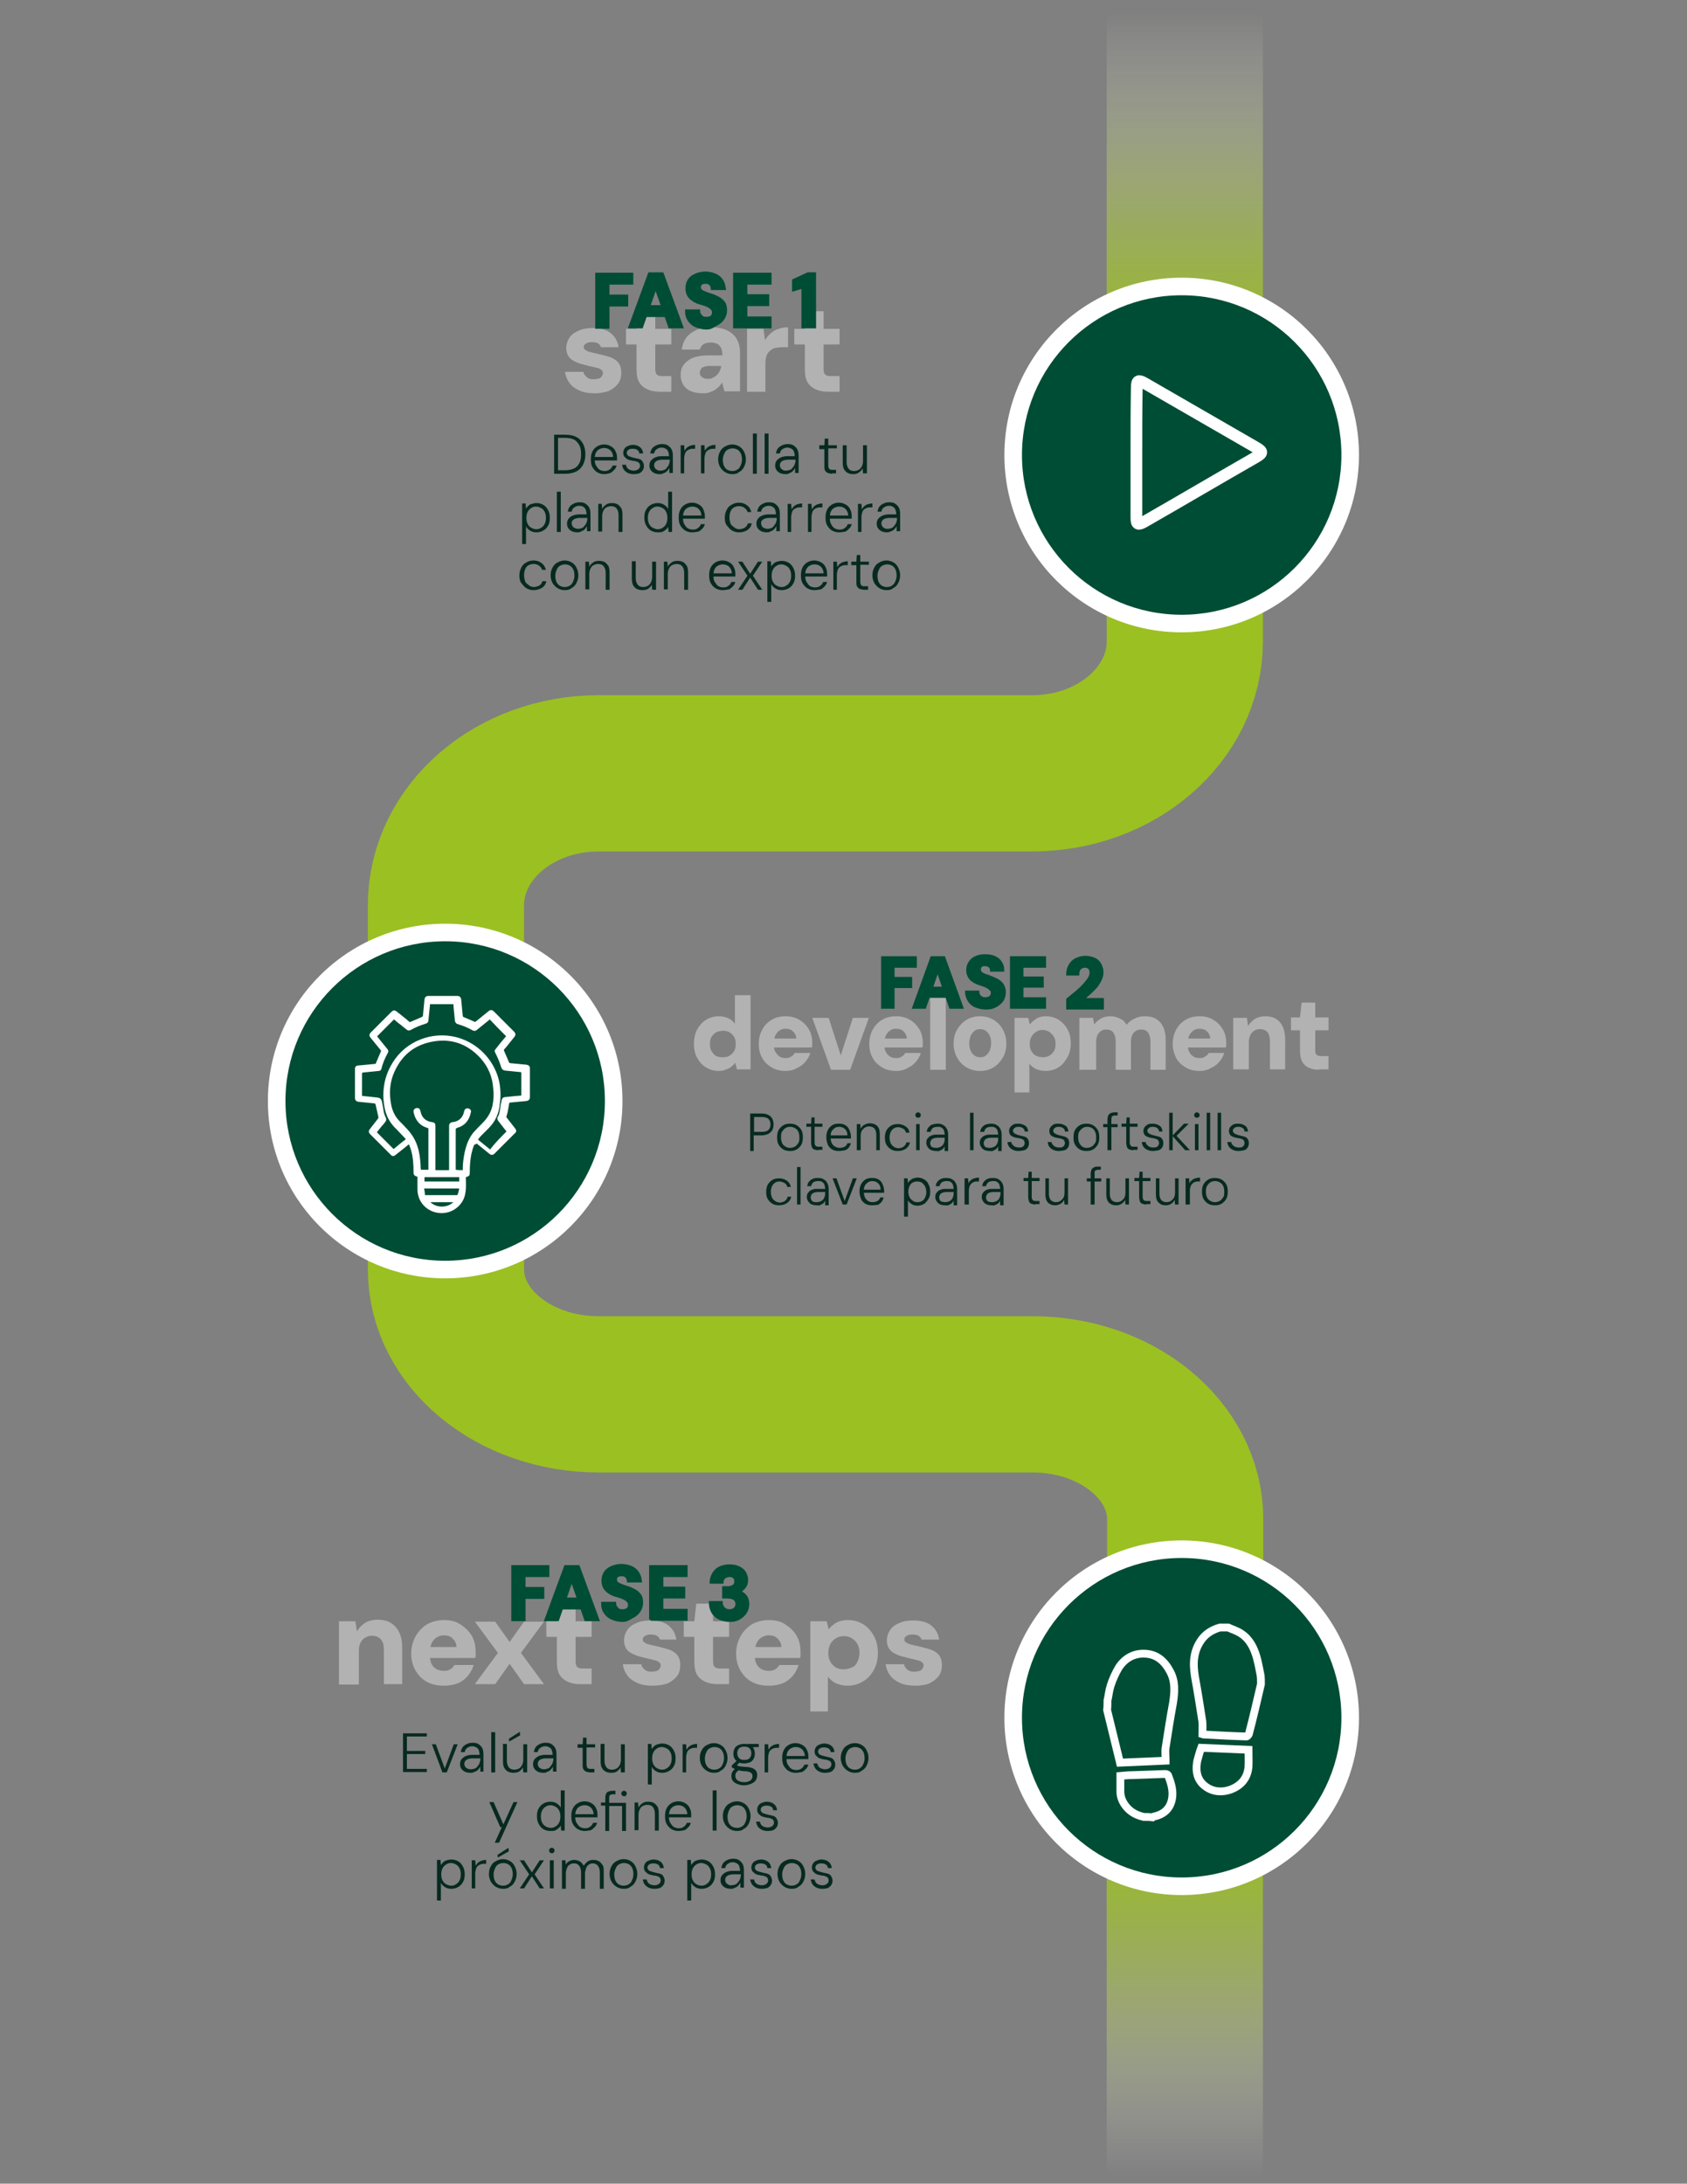 <?xml version="1.0" encoding="utf-8"?>
<!-- Generator: Adobe Illustrator 27.9.0, SVG Export Plug-In . SVG Version: 6.00 Build 0)  -->
<svg version="1.1" id="Capa_1" xmlns="http://www.w3.org/2000/svg" xmlns:xlink="http://www.w3.org/1999/xlink" x="0px" y="0px"
	 viewBox="0 0 432 559.1" style="enable-background:new 0 0 432 559.1;" xml:space="preserve">
<rect x="0" y="0" width="432" height="559.1" fill="#808080" stroke="none"/>
<style type="text/css">
	.st0{enable-background:new    ;}
	.st1{fill:#B2B2B2;}
	.st2{opacity:0.95;fill:none;stroke:url(#SVGID_1_);stroke-width:40;enable-background:new    ;}
	
		.st3{opacity:0.95;fill:none;stroke:url(#SVGID_00000070117977123225394380000010338246105453947067_);stroke-width:40;enable-background:new    ;}
	.st4{opacity:0.95;fill:none;stroke:#9DC41E;stroke-width:40;enable-background:new    ;}
	.st5{fill:#FFFFFF;}
	.st6{fill:#004D35;}
	.st7{fill:#072A20;}
	.st8{fill:none;stroke:#004D35;stroke-width:0.75;stroke-miterlimit:10;}
	.st9{fill:none;stroke:#FFFFFF;stroke-width:3;stroke-miterlimit:10;}
	.st10{fill:none;stroke:#FFFFFF;stroke-width:2;stroke-miterlimit:10;}
</style>
<g>
	<g class="st0">
		<path class="st1" d="M184,274.2c-1.2,0-2.2-0.3-3.2-0.9c-1-0.6-1.7-1.4-2.3-2.5s-0.8-2.2-0.8-3.6c0-1.4,0.3-2.6,0.8-3.6
			c0.6-1,1.3-1.9,2.3-2.5c1-0.6,2.1-0.9,3.3-0.9c0.9,0,1.7,0.2,2.4,0.5c0.7,0.3,1.2,0.8,1.7,1.4v-7.3h4v19h-3.5l-0.4-1.7
			c-0.3,0.4-0.6,0.7-1,1c-0.4,0.3-0.8,0.6-1.4,0.7C185.4,274.1,184.8,274.2,184,274.2z M185.1,270.7c0.7,0,1.2-0.1,1.7-0.4
			c0.5-0.3,0.9-0.7,1.2-1.2s0.4-1.1,0.4-1.8s-0.1-1.3-0.4-1.8s-0.7-0.9-1.2-1.2c-0.5-0.3-1.1-0.4-1.7-0.4c-0.6,0-1.2,0.2-1.7,0.4
			c-0.5,0.3-0.9,0.7-1.2,1.2s-0.4,1.1-0.4,1.8c0,0.7,0.1,1.3,0.4,1.8s0.7,1,1.2,1.3C183.9,270.6,184.4,270.7,185.1,270.7z"/>
		<path class="st1" d="M201.2,274.2c-1.4,0-2.6-0.3-3.6-0.9c-1-0.6-1.9-1.4-2.4-2.4c-0.6-1-0.9-2.2-0.9-3.6c0-1.4,0.3-2.6,0.9-3.7
			c0.6-1.1,1.4-1.9,2.4-2.5c1-0.6,2.2-0.9,3.6-0.9c1.3,0,2.5,0.3,3.5,0.9s1.8,1.4,2.4,2.4s0.9,2.1,0.9,3.4c0,0.2,0,0.4,0,0.6
			c0,0.2,0,0.4-0.1,0.7h-10.8v-2.3h6.8c0-0.7-0.3-1.3-0.8-1.8s-1.1-0.7-1.9-0.7c-0.6,0-1.1,0.1-1.5,0.4c-0.5,0.3-0.8,0.7-1.1,1.2
			c-0.3,0.5-0.4,1.2-0.4,2v0.8c0,0.6,0.1,1.2,0.4,1.6s0.6,0.8,1,1.1s1,0.4,1.6,0.4c0.6,0,1.1-0.1,1.4-0.4c0.4-0.2,0.7-0.5,0.9-0.9h4
			c-0.2,0.8-0.7,1.6-1.3,2.3c-0.6,0.7-1.3,1.2-2.2,1.6C203.2,274,202.2,274.2,201.2,274.2z"/>
		<path class="st1" d="M212.8,273.9l-4.8-13.3h4.2l3.1,9.6l3.1-9.6h4.1l-4.8,13.3H212.8z"/>
		<path class="st1" d="M229.5,274.2c-1.4,0-2.6-0.3-3.6-0.9c-1-0.6-1.9-1.4-2.4-2.4c-0.6-1-0.9-2.2-0.9-3.6c0-1.4,0.3-2.6,0.9-3.7
			c0.6-1.1,1.4-1.9,2.4-2.5c1-0.6,2.2-0.9,3.6-0.9c1.3,0,2.5,0.3,3.5,0.9s1.8,1.4,2.4,2.4s0.9,2.1,0.9,3.4c0,0.2,0,0.4,0,0.6
			c0,0.2,0,0.4-0.1,0.7h-10.8v-2.3h6.8c0-0.7-0.3-1.3-0.8-1.8s-1.1-0.7-1.9-0.7c-0.6,0-1.1,0.1-1.5,0.4c-0.5,0.3-0.8,0.7-1.1,1.2
			c-0.3,0.5-0.4,1.2-0.4,2v0.8c0,0.6,0.1,1.2,0.4,1.6c0.2,0.5,0.6,0.8,1,1.1s1,0.4,1.6,0.4c0.6,0,1.1-0.1,1.4-0.4
			c0.4-0.2,0.7-0.5,0.9-0.9h4c-0.2,0.8-0.7,1.6-1.3,2.3c-0.6,0.7-1.3,1.2-2.2,1.6C231.5,274,230.6,274.2,229.5,274.2z"/>
		<path class="st1" d="M238.2,273.9v-19h4v19H238.2z"/>
		<path class="st1" d="M251,274.2c-1.3,0-2.4-0.3-3.5-0.9c-1-0.6-1.8-1.4-2.4-2.5s-0.9-2.2-0.9-3.6c0-1.4,0.3-2.6,0.9-3.6
			s1.4-1.9,2.4-2.5s2.2-0.9,3.4-0.9c1.3,0,2.5,0.3,3.5,0.9s1.8,1.4,2.4,2.5s0.9,2.2,0.9,3.6c0,1.4-0.3,2.6-0.9,3.6s-1.4,1.9-2.4,2.5
			S252.3,274.2,251,274.2z M251,270.7c0.5,0,1-0.1,1.4-0.4c0.4-0.3,0.7-0.7,1-1.2c0.2-0.5,0.4-1.2,0.4-2c0-0.8-0.1-1.4-0.4-2
			c-0.2-0.5-0.6-0.9-1-1.2c-0.4-0.3-0.9-0.4-1.4-0.4s-1,0.1-1.4,0.4c-0.4,0.3-0.7,0.7-1,1.2c-0.2,0.5-0.4,1.2-0.4,2
			c0,0.8,0.1,1.4,0.4,2c0.2,0.5,0.6,0.9,1,1.2C250,270.6,250.5,270.7,251,270.7z"/>
		<path class="st1" d="M259.8,279.7v-19.1h3.5l0.4,1.7c0.3-0.4,0.6-0.7,1-1c0.4-0.3,0.8-0.6,1.3-0.8c0.5-0.2,1.1-0.3,1.8-0.3
			c1.2,0,2.3,0.3,3.3,0.9c0.9,0.6,1.7,1.4,2.3,2.5s0.8,2.2,0.8,3.6s-0.3,2.5-0.9,3.6c-0.6,1-1.3,1.9-2.3,2.5s-2,0.9-3.2,0.9
			c-1,0-1.8-0.2-2.5-0.5c-0.7-0.3-1.3-0.8-1.7-1.4v7.4H259.8z M267,270.7c0.6,0,1.2-0.1,1.7-0.4s0.9-0.7,1.2-1.2
			c0.3-0.5,0.4-1.1,0.4-1.8s-0.1-1.3-0.4-1.8c-0.3-0.5-0.7-0.9-1.2-1.3c-0.5-0.3-1.1-0.5-1.7-0.5c-0.7,0-1.2,0.2-1.7,0.5
			c-0.5,0.3-0.9,0.7-1.2,1.3c-0.3,0.5-0.4,1.1-0.4,1.8c0,0.7,0.1,1.3,0.4,1.8c0.3,0.5,0.7,1,1.2,1.2S266.3,270.7,267,270.7z"/>
		<path class="st1" d="M276.4,273.9v-13.3h3.5l0.3,1.7c0.4-0.6,1-1.1,1.7-1.5s1.5-0.6,2.4-0.6c0.7,0,1.2,0.1,1.8,0.3
			c0.5,0.2,1,0.4,1.4,0.7c0.4,0.3,0.7,0.7,1,1.2c0.5-0.7,1.2-1.2,2-1.6c0.8-0.4,1.7-0.6,2.6-0.6c1.2,0,2.2,0.2,3,0.7
			c0.8,0.5,1.4,1.2,1.8,2.1c0.4,0.9,0.6,2,0.6,3.3v7.6h-3.9v-7.2c0-1-0.2-1.7-0.6-2.3s-1-0.8-1.8-0.8c-0.5,0-1,0.1-1.4,0.4
			c-0.4,0.3-0.7,0.6-0.9,1.1c-0.2,0.5-0.3,1-0.3,1.7v7.1h-3.9v-7.2c0-1-0.2-1.7-0.6-2.3s-1-0.8-1.9-0.8c-0.5,0-0.9,0.1-1.3,0.4
			c-0.4,0.3-0.7,0.6-0.9,1.1s-0.3,1-0.3,1.7v7.1H276.4z"/>
		<path class="st1" d="M307.2,274.2c-1.4,0-2.6-0.3-3.6-0.9c-1-0.6-1.9-1.4-2.4-2.4s-0.9-2.2-0.9-3.6c0-1.4,0.3-2.6,0.9-3.7
			c0.6-1.1,1.4-1.9,2.4-2.5s2.2-0.9,3.6-0.9c1.3,0,2.5,0.3,3.5,0.9s1.8,1.4,2.4,2.4s0.9,2.1,0.9,3.4c0,0.2,0,0.4,0,0.6
			c0,0.2,0,0.4-0.1,0.7h-10.8v-2.3h6.8c0-0.7-0.3-1.3-0.8-1.8s-1.1-0.7-1.9-0.7c-0.6,0-1.1,0.1-1.5,0.4c-0.5,0.3-0.8,0.7-1.1,1.2
			c-0.3,0.5-0.4,1.2-0.4,2v0.8c0,0.6,0.1,1.2,0.4,1.6c0.2,0.5,0.6,0.8,1,1.1s1,0.4,1.6,0.4c0.6,0,1.1-0.1,1.4-0.4
			c0.4-0.2,0.7-0.5,0.9-0.9h4c-0.2,0.8-0.7,1.6-1.3,2.3s-1.3,1.2-2.2,1.6C309.2,274,308.2,274.2,307.2,274.2z"/>
		<path class="st1" d="M315.8,273.9v-13.3h3.5l0.3,2.1c0.4-0.7,1-1.3,1.7-1.8c0.7-0.4,1.6-0.7,2.7-0.7c1.1,0,2,0.2,2.8,0.7
			c0.8,0.5,1.3,1.2,1.7,2c0.4,0.9,0.6,2,0.6,3.3v7.6h-3.9v-7.2c0-1-0.2-1.7-0.6-2.3c-0.4-0.5-1.1-0.8-2-0.8c-0.5,0-1,0.1-1.4,0.4
			c-0.4,0.3-0.8,0.6-1,1.1c-0.2,0.5-0.4,1-0.4,1.7v7.1H315.8z"/>
		<path class="st1" d="M337.7,273.9c-1,0-1.8-0.2-2.5-0.5c-0.7-0.3-1.3-0.8-1.7-1.5c-0.4-0.7-0.6-1.7-0.6-2.9v-5.2h-2.3v-3.3h2.3
			l0.4-3.8h3.5v3.8h3.4v3.3h-3.4v5.2c0,0.5,0.1,0.9,0.4,1.1c0.2,0.2,0.6,0.3,1.2,0.3h1.8v3.4H337.7z"/>
	</g>
</g>
<g>
	<g class="st0">
		<path class="st1" d="M152.3,100.7c-1.5,0-2.8-0.2-3.9-0.7c-1.1-0.5-2-1.1-2.6-2c-0.6-0.8-1-1.8-1.1-2.8h4.7c0.1,0.4,0.2,0.7,0.5,1
			s0.5,0.5,0.9,0.7c0.4,0.2,0.8,0.2,1.3,0.2c0.5,0,1-0.1,1.3-0.2c0.3-0.1,0.6-0.3,0.7-0.6c0.2-0.2,0.3-0.5,0.3-0.7
			c0-0.4-0.1-0.7-0.4-0.9c-0.2-0.2-0.6-0.4-1.1-0.5c-0.5-0.1-1-0.3-1.7-0.4c-0.8-0.2-1.5-0.4-2.3-0.6c-0.8-0.2-1.4-0.5-2-0.8
			c-0.6-0.3-1.1-0.8-1.4-1.3s-0.5-1.2-0.5-2c0-1,0.3-1.8,0.8-2.6c0.5-0.8,1.3-1.4,2.3-1.8c1-0.5,2.2-0.7,3.6-0.7
			c2,0,3.6,0.4,4.7,1.3c1.1,0.9,1.8,2.1,2,3.6h-4.5c-0.1-0.4-0.4-0.7-0.8-1c-0.4-0.2-0.9-0.3-1.5-0.3c-0.7,0-1.2,0.1-1.6,0.4
			c-0.4,0.2-0.5,0.5-0.5,0.9c0,0.3,0.1,0.5,0.4,0.7s0.6,0.4,1.1,0.5c0.5,0.1,1,0.3,1.7,0.4c1.3,0.3,2.4,0.6,3.4,0.9
			c0.9,0.3,1.7,0.8,2.2,1.4c0.5,0.6,0.8,1.5,0.8,2.6c0,1-0.2,2-0.8,2.8c-0.6,0.8-1.4,1.4-2.4,1.9C155,100.4,153.8,100.7,152.3,100.7
			z"/>
		<path class="st1" d="M168.9,100.3c-1.1,0-2.2-0.2-3.1-0.6c-0.9-0.4-1.6-1-2.1-1.8c-0.5-0.8-0.7-2-0.7-3.5v-6.2h-2.7v-4h2.7
			l0.5-4.5h4.3v4.5h4.1v4h-4.1v6.3c0,0.6,0.1,1.1,0.4,1.4c0.3,0.3,0.8,0.4,1.5,0.4h2.2v4H168.9z"/>
		<path class="st1" d="M180.1,100.7c-1.3,0-2.4-0.2-3.3-0.6c-0.9-0.4-1.5-1-1.9-1.7c-0.4-0.7-0.6-1.5-0.6-2.4c0-1,0.2-1.8,0.7-2.5
			c0.5-0.7,1.2-1.3,2.2-1.8c1-0.4,2.3-0.7,3.9-0.7h3.9c0-0.7-0.1-1.3-0.3-1.8c-0.2-0.5-0.5-0.8-0.9-1.1c-0.4-0.2-1-0.4-1.7-0.4
			c-0.7,0-1.4,0.1-1.9,0.4c-0.5,0.3-0.8,0.8-1,1.4h-4.6c0.1-1.1,0.5-2.1,1.1-3c0.6-0.8,1.5-1.5,2.6-2c1.1-0.5,2.3-0.7,3.7-0.7
			c1.5,0,2.9,0.2,4,0.7c1.1,0.5,2,1.2,2.6,2.2s0.9,2.1,0.9,3.6v9.9h-4l-0.6-2.3c-0.2,0.4-0.5,0.8-0.8,1.1s-0.7,0.6-1.1,0.9
			c-0.4,0.2-0.9,0.4-1.4,0.6C181.3,100.6,180.7,100.7,180.1,100.7z M181.3,97c0.5,0,1-0.1,1.3-0.3c0.4-0.2,0.7-0.4,1-0.7
			c0.3-0.3,0.5-0.6,0.7-1c0.2-0.4,0.3-0.8,0.4-1.3v0h-3.1c-0.5,0-1,0.1-1.3,0.2c-0.4,0.1-0.6,0.3-0.8,0.6c-0.2,0.3-0.3,0.6-0.3,0.9
			c0,0.4,0.1,0.7,0.3,0.9c0.2,0.2,0.4,0.4,0.7,0.5C180.6,97,180.9,97,181.3,97z"/>
	</g>
	<g class="st0">
		<path class="st1" d="M191.3,100.3V84.2h4.2l0.4,2.9c0.4-0.7,0.9-1.3,1.5-1.8c0.6-0.5,1.2-0.9,2-1.1c0.8-0.3,1.6-0.4,2.4-0.4v5.1
			h-1.6c-0.6,0-1.2,0.1-1.7,0.2c-0.5,0.1-1,0.4-1.3,0.7c-0.4,0.3-0.7,0.7-0.9,1.3c-0.2,0.5-0.3,1.2-0.3,2v7.2H191.3z"/>
	</g>
	<g class="st0">
		<path class="st1" d="M212,100.3c-1.1,0-2.2-0.2-3.1-0.6c-0.9-0.4-1.6-1-2.1-1.8c-0.5-0.8-0.7-2-0.7-3.5v-6.2h-2.7v-4h2.7l0.5-4.5
			h4.3v4.5h4.1v4h-4.1v6.3c0,0.6,0.1,1.1,0.4,1.4c0.3,0.3,0.8,0.4,1.5,0.4h2.2v4H212z"/>
	</g>
</g>
<g class="st0">
	<path class="st1" d="M86.8,431.2v-16.1h4.2l0.4,2.6c0.5-0.9,1.2-1.6,2.1-2.2c0.9-0.5,2-0.8,3.3-0.8c1.3,0,2.5,0.3,3.4,0.9
		c0.9,0.6,1.6,1.4,2.1,2.5c0.5,1.1,0.7,2.4,0.7,3.9v9.2h-4.7v-8.7c0-1.2-0.2-2.1-0.7-2.7c-0.5-0.6-1.3-1-2.4-1
		c-0.6,0-1.2,0.2-1.7,0.5c-0.5,0.3-0.9,0.7-1.2,1.3c-0.3,0.6-0.4,1.3-0.4,2.1v8.6H86.8z"/>
	<path class="st1" d="M113.7,431.6c-1.7,0-3.1-0.3-4.4-1c-1.3-0.7-2.2-1.7-2.9-2.9c-0.7-1.2-1.1-2.7-1.1-4.3c0-1.7,0.4-3.1,1.1-4.4
		c0.7-1.3,1.7-2.3,2.9-3.1c1.3-0.7,2.7-1.1,4.4-1.1c1.6,0,3,0.3,4.2,1.1s2.2,1.7,2.9,2.9s1,2.6,1,4.2c0,0.2,0,0.5,0,0.7
		c0,0.3,0,0.5-0.1,0.8h-13v-2.8h8.2c0-0.9-0.4-1.6-1-2.2s-1.4-0.8-2.2-0.8c-0.7,0-1.3,0.2-1.8,0.5c-0.6,0.3-1,0.8-1.3,1.4
		c-0.3,0.6-0.5,1.4-0.5,2.4v1c0,0.7,0.1,1.4,0.4,2c0.3,0.6,0.7,1,1.2,1.3s1.2,0.5,1.9,0.5c0.7,0,1.3-0.1,1.7-0.4
		c0.5-0.3,0.8-0.7,1.1-1.1h4.9c-0.3,1-0.8,1.9-1.5,2.8c-0.7,0.8-1.6,1.5-2.6,1.9C116.1,431.4,115,431.6,113.7,431.6z"/>
	<path class="st1" d="M121.6,431.2l5.9-8l-5.9-8h5.2l3.7,5.2l3.7-5.2h5.1l-5.9,8l5.9,8h-5.1l-3.7-5.2l-3.7,5.2H121.6z"/>
	<path class="st1" d="M148.5,431.2c-1.1,0-2.2-0.2-3.1-0.6c-0.9-0.4-1.6-1-2.1-1.8c-0.5-0.8-0.7-2-0.7-3.5v-6.2h-2.7v-4h2.7l0.5-4.5
		h4.3v4.5h4.1v4h-4.1v6.3c0,0.6,0.1,1.1,0.4,1.4c0.3,0.3,0.8,0.4,1.5,0.4h2.2v4H148.5z"/>
	<path class="st1" d="M167.1,431.6c-1.5,0-2.8-0.2-3.9-0.7c-1.1-0.5-2-1.1-2.6-2c-0.6-0.8-1-1.8-1.1-2.8h4.7c0.1,0.4,0.2,0.7,0.5,1
		s0.5,0.5,0.9,0.7c0.4,0.2,0.8,0.2,1.3,0.2c0.5,0,1-0.1,1.3-0.2c0.3-0.1,0.6-0.3,0.7-0.6c0.2-0.2,0.3-0.5,0.3-0.7
		c0-0.4-0.1-0.7-0.4-0.9c-0.2-0.2-0.6-0.4-1.1-0.5c-0.5-0.1-1-0.3-1.7-0.4c-0.8-0.2-1.5-0.4-2.3-0.6c-0.8-0.2-1.4-0.5-2-0.8
		c-0.6-0.3-1.1-0.8-1.4-1.3s-0.5-1.2-0.5-2c0-1,0.3-1.8,0.8-2.6c0.5-0.8,1.3-1.4,2.3-1.8c1-0.5,2.2-0.7,3.6-0.7c2,0,3.6,0.4,4.7,1.3
		c1.1,0.9,1.8,2.1,2,3.6H169c-0.1-0.4-0.4-0.7-0.8-1c-0.4-0.2-0.9-0.3-1.5-0.3c-0.7,0-1.2,0.1-1.6,0.4c-0.4,0.2-0.5,0.5-0.5,0.9
		c0,0.3,0.1,0.5,0.4,0.7s0.6,0.4,1.1,0.5c0.5,0.1,1,0.3,1.7,0.4c1.3,0.3,2.4,0.6,3.4,0.9c0.9,0.3,1.7,0.8,2.2,1.4
		c0.5,0.6,0.8,1.5,0.8,2.6c0,1-0.2,2-0.8,2.8c-0.6,0.8-1.4,1.4-2.4,1.9C169.8,431.4,168.5,431.6,167.1,431.6z"/>
	<path class="st1" d="M183.7,431.2c-1.1,0-2.2-0.2-3.1-0.6c-0.9-0.4-1.6-1-2.1-1.8c-0.5-0.8-0.7-2-0.7-3.5v-6.2h-2.7v-4h2.7l0.5-4.5
		h4.3v4.5h4.1v4h-4.1v6.3c0,0.6,0.1,1.1,0.4,1.4c0.3,0.3,0.8,0.4,1.5,0.4h2.2v4H183.7z"/>
	<path class="st1" d="M196.9,431.6c-1.7,0-3.1-0.3-4.4-1c-1.3-0.7-2.2-1.7-2.9-2.9c-0.7-1.2-1.1-2.7-1.1-4.3c0-1.7,0.4-3.1,1.1-4.4
		c0.7-1.3,1.7-2.3,2.9-3.1c1.3-0.7,2.7-1.1,4.4-1.1c1.6,0,3,0.3,4.2,1.1s2.2,1.7,2.9,2.9s1,2.6,1,4.2c0,0.2,0,0.5,0,0.7
		c0,0.3,0,0.5-0.1,0.8h-13v-2.8h8.2c0-0.9-0.4-1.6-1-2.2s-1.4-0.8-2.2-0.8c-0.7,0-1.3,0.2-1.8,0.5c-0.6,0.3-1,0.8-1.3,1.4
		c-0.3,0.6-0.5,1.4-0.5,2.4v1c0,0.7,0.1,1.4,0.4,2c0.3,0.6,0.7,1,1.2,1.3s1.2,0.5,1.9,0.5c0.7,0,1.3-0.1,1.7-0.4
		c0.5-0.3,0.8-0.7,1.1-1.1h4.9c-0.3,1-0.8,1.9-1.5,2.8c-0.7,0.8-1.6,1.5-2.6,1.9C199.3,431.4,198.2,431.6,196.9,431.6z"/>
	<path class="st1" d="M207.5,438.2v-23.1h4.2l0.5,2.1c0.3-0.4,0.7-0.9,1.2-1.2c0.4-0.4,1-0.7,1.6-0.9c0.6-0.2,1.4-0.3,2.2-0.3
		c1.5,0,2.8,0.4,3.9,1.1c1.1,0.7,2,1.7,2.7,3c0.7,1.3,1,2.7,1,4.3c0,1.6-0.3,3.1-1,4.3c-0.7,1.3-1.6,2.3-2.8,3s-2.4,1.1-3.9,1.1
		c-1.1,0-2.1-0.2-3-0.6s-1.5-1-2.1-1.7v8.9H207.5z M216.1,427.4c0.8,0,1.4-0.2,2.1-0.5s1.1-0.8,1.4-1.5c0.3-0.6,0.5-1.4,0.5-2.2
		c0-0.8-0.2-1.6-0.5-2.2c-0.3-0.6-0.8-1.1-1.4-1.5c-0.6-0.4-1.3-0.6-2.1-0.6c-0.8,0-1.5,0.2-2.1,0.6c-0.6,0.4-1.1,0.9-1.4,1.5
		c-0.3,0.6-0.5,1.4-0.5,2.2c0,0.8,0.2,1.6,0.5,2.2c0.3,0.6,0.8,1.1,1.4,1.5S215.4,427.4,216.1,427.4z"/>
	<path class="st1" d="M234.4,431.6c-1.5,0-2.8-0.2-3.9-0.7c-1.1-0.5-2-1.1-2.6-2c-0.6-0.8-1-1.8-1.1-2.8h4.7c0.1,0.4,0.2,0.7,0.5,1
		c0.2,0.3,0.5,0.5,0.9,0.7c0.4,0.2,0.8,0.2,1.3,0.2c0.5,0,1-0.1,1.3-0.2c0.3-0.1,0.6-0.3,0.7-0.6c0.2-0.2,0.3-0.5,0.3-0.7
		c0-0.4-0.1-0.7-0.4-0.9c-0.2-0.2-0.6-0.4-1.1-0.5c-0.5-0.1-1-0.3-1.7-0.4c-0.8-0.2-1.5-0.4-2.3-0.6s-1.4-0.5-2-0.8
		s-1.1-0.8-1.4-1.3s-0.5-1.2-0.5-2c0-1,0.3-1.8,0.8-2.6c0.5-0.8,1.3-1.4,2.3-1.8c1-0.5,2.2-0.7,3.6-0.7c2,0,3.6,0.4,4.7,1.3
		s1.8,2.1,2,3.6h-4.5c-0.1-0.4-0.4-0.7-0.8-1c-0.4-0.2-0.9-0.3-1.5-0.3c-0.7,0-1.2,0.1-1.6,0.4c-0.4,0.2-0.5,0.5-0.5,0.9
		c0,0.3,0.1,0.5,0.4,0.7s0.6,0.4,1.1,0.5c0.5,0.1,1,0.3,1.7,0.4c1.3,0.3,2.4,0.6,3.4,0.9c0.9,0.3,1.7,0.8,2.2,1.4
		c0.5,0.6,0.8,1.5,0.8,2.6c0,1-0.2,2-0.8,2.8c-0.6,0.8-1.4,1.4-2.4,1.9C237.1,431.4,235.8,431.6,234.4,431.6z"/>
</g>
<linearGradient id="SVGID_1_" gradientUnits="userSpaceOnUse" x1="303.4" y1="415.39" x2="303.4" y2="556.79" gradientTransform="matrix(1 0 0 -1 0 559.89)">
	<stop  offset="0.385" style="stop-color:#9DC41E;stop-opacity:0.95"/>
	<stop  offset="0.458" style="stop-color:#A0C524;stop-opacity:0.837"/>
	<stop  offset="0.535" style="stop-color:#A5C732;stop-opacity:0.718"/>
	<stop  offset="0.614" style="stop-color:#AFCC47;stop-opacity:0.596"/>
	<stop  offset="0.694" style="stop-color:#BBD364;stop-opacity:0.473"/>
	<stop  offset="0.775" style="stop-color:#CBDC89;stop-opacity:0.348"/>
	<stop  offset="0.856" style="stop-color:#DCE7B1;stop-opacity:0.222"/>
	<stop  offset="0.937" style="stop-color:#EFF4DD;stop-opacity:9.771764e-02"/>
	<stop  offset="1" style="stop-color:#FFFFFF;stop-opacity:0"/>
</linearGradient>
<line class="st2" x1="303.4" y1="3.1" x2="303.4" y2="144.5"/>
<linearGradient id="SVGID_00000173127046755498172200000003706368116049043357_" gradientUnits="userSpaceOnUse" x1="-885.464" y1="121.678" x2="-885.464" y2="263.078" gradientTransform="matrix(-1 0 0 1 -582.064 294.222)">
	<stop  offset="0.385" style="stop-color:#9DC41E;stop-opacity:0.95"/>
	<stop  offset="0.458" style="stop-color:#A0C524;stop-opacity:0.837"/>
	<stop  offset="0.535" style="stop-color:#A5C732;stop-opacity:0.718"/>
	<stop  offset="0.614" style="stop-color:#AFCC47;stop-opacity:0.596"/>
	<stop  offset="0.694" style="stop-color:#BBD364;stop-opacity:0.473"/>
	<stop  offset="0.775" style="stop-color:#CBDC89;stop-opacity:0.348"/>
	<stop  offset="0.856" style="stop-color:#DCE7B1;stop-opacity:0.222"/>
	<stop  offset="0.937" style="stop-color:#EFF4DD;stop-opacity:9.771764e-02"/>
	<stop  offset="1" style="stop-color:#FFFFFF;stop-opacity:0"/>
</linearGradient>
<line style="opacity:0.95;fill:none;stroke:url(#SVGID_00000173127046755498172200000003706368116049043357_);stroke-width:40;enable-background:new    ;" x1="303.4" y1="557.3" x2="303.4" y2="415.9"/>
<path class="st4" d="M114.2,273.9V325c0,17.7,17.5,32,39.1,32h111.1c21.6,0,39.1,14.3,39.1,32v35.8"/>
<path class="st4" d="M303.4,116.1v48.1c0,18.7-17.5,33.8-39.1,33.8h-111c-21.6,0-39.1,15.1-39.1,33.8v42.1"/>
<path class="st5" d="M348,439.8c0-25.1-20.3-45.4-45.4-45.4s-45.4,20.3-45.4,45.4s20.3,45.4,45.4,45.4
	C327.7,485.2,348,464.9,348,439.8z"/>
<g>
	<ellipse class="st6" cx="302.6" cy="439.8" rx="40.9" ry="40.9"/>
</g>
<ellipse class="st5" cx="114" cy="281.9" rx="45.4" ry="45.4"/>
<g>
	<ellipse class="st6" cx="114" cy="281.9" rx="40.9" ry="40.9"/>
</g>
<path class="st5" d="M348,116.5c0-25.1-20.3-45.4-45.4-45.4s-45.4,20.3-45.4,45.4s20.3,45.4,45.4,45.4S348,141.5,348,116.5z"/>
<g>
	<ellipse class="st6" cx="302.6" cy="116.5" rx="40.9" ry="40.9"/>
</g>
<g>
	<g class="st0">
		<path class="st7" d="M141.9,121.3v-10h2.8c1.2,0,2.2,0.2,2.9,0.6c0.8,0.4,1.3,1,1.7,1.7c0.4,0.8,0.6,1.7,0.6,2.7
			c0,1-0.2,1.9-0.6,2.7c-0.4,0.7-0.9,1.3-1.7,1.7c-0.8,0.4-1.7,0.6-2.9,0.6H141.9z M142.9,120.4h1.8c1,0,1.8-0.2,2.4-0.5
			c0.6-0.3,1-0.8,1.3-1.4c0.3-0.6,0.4-1.4,0.4-2.2c0-0.9-0.1-1.6-0.4-2.2c-0.3-0.6-0.7-1.1-1.3-1.5c-0.6-0.3-1.4-0.5-2.4-0.5h-1.8
			V120.4z"/>
		<path class="st7" d="M154.7,121.4c-0.7,0-1.3-0.2-1.8-0.5c-0.5-0.3-0.9-0.8-1.2-1.3s-0.4-1.2-0.4-2c0-0.8,0.1-1.4,0.4-2
			c0.3-0.6,0.7-1,1.2-1.3c0.5-0.3,1.1-0.5,1.8-0.5c0.7,0,1.3,0.2,1.8,0.5c0.5,0.3,0.9,0.7,1.1,1.2c0.3,0.5,0.4,1.1,0.4,1.7
			c0,0.1,0,0.2,0,0.3c0,0.1,0,0.2,0,0.4H152V117h5c0-0.7-0.3-1.3-0.7-1.7c-0.4-0.4-1-0.6-1.6-0.6c-0.4,0-0.8,0.1-1.2,0.3
			c-0.4,0.2-0.7,0.5-0.9,0.9c-0.2,0.4-0.3,0.9-0.3,1.4v0.4c0,0.6,0.1,1.2,0.4,1.6s0.5,0.8,0.9,1c0.4,0.2,0.8,0.3,1.2,0.3
			c0.5,0,1-0.1,1.3-0.4c0.4-0.2,0.6-0.6,0.8-1h1c-0.1,0.4-0.3,0.8-0.6,1.1s-0.6,0.6-1,0.8C155.7,121.3,155.2,121.4,154.7,121.4z"/>
		<path class="st7" d="M162.3,121.4c-0.6,0-1.1-0.1-1.5-0.3c-0.4-0.2-0.8-0.5-1-0.8c-0.3-0.4-0.4-0.8-0.5-1.3h1
			c0,0.3,0.2,0.5,0.3,0.8c0.2,0.2,0.4,0.4,0.7,0.5c0.3,0.1,0.6,0.2,1,0.2c0.4,0,0.7-0.1,0.9-0.2c0.2-0.1,0.4-0.3,0.5-0.4
			c0.1-0.2,0.2-0.4,0.2-0.6c0-0.3-0.1-0.6-0.2-0.7c-0.1-0.2-0.4-0.3-0.6-0.4c-0.3-0.1-0.6-0.2-1-0.2c-0.3-0.1-0.6-0.1-0.9-0.2
			c-0.3-0.1-0.6-0.2-0.8-0.4c-0.2-0.2-0.4-0.3-0.6-0.6c-0.1-0.2-0.2-0.5-0.2-0.8c0-0.4,0.1-0.8,0.3-1.1c0.2-0.3,0.5-0.6,0.9-0.7
			c0.4-0.2,0.8-0.3,1.3-0.3c0.7,0,1.3,0.2,1.8,0.6s0.7,0.9,0.8,1.6h-1c0-0.4-0.2-0.7-0.5-0.9c-0.3-0.2-0.7-0.3-1.2-0.3
			c-0.5,0-0.8,0.1-1.1,0.3s-0.4,0.5-0.4,0.8c0,0.2,0.1,0.4,0.2,0.5c0.1,0.2,0.3,0.3,0.6,0.4c0.3,0.1,0.6,0.2,1,0.3
			c0.5,0.1,0.9,0.2,1.3,0.3c0.4,0.1,0.7,0.3,0.9,0.6c0.2,0.3,0.4,0.7,0.4,1.2c0,0.4-0.1,0.8-0.3,1.1s-0.5,0.6-0.9,0.8
			C163.3,121.3,162.8,121.4,162.3,121.4z"/>
		<path class="st7" d="M169,121.4c-0.6,0-1.1-0.1-1.5-0.3s-0.7-0.5-0.9-0.8c-0.2-0.3-0.3-0.7-0.3-1.1c0-0.5,0.1-0.9,0.4-1.3
			c0.3-0.3,0.6-0.6,1.1-0.8c0.5-0.2,1-0.3,1.6-0.3h1.9c0-0.5-0.1-0.9-0.2-1.2s-0.4-0.6-0.6-0.7s-0.6-0.3-1-0.3
			c-0.5,0-0.9,0.1-1.3,0.4c-0.4,0.2-0.6,0.6-0.7,1.1h-1c0.1-0.5,0.2-0.9,0.5-1.3s0.7-0.6,1.1-0.8c0.4-0.2,0.9-0.3,1.4-0.3
			c0.7,0,1.2,0.1,1.6,0.4c0.4,0.3,0.7,0.6,0.9,1c0.2,0.4,0.3,0.9,0.3,1.5v4.5h-0.9l0-1.3c-0.1,0.2-0.2,0.4-0.4,0.6
			c-0.1,0.2-0.3,0.3-0.5,0.5c-0.2,0.1-0.4,0.2-0.7,0.3C169.6,121.4,169.3,121.4,169,121.4z M169.1,120.5c0.4,0,0.7-0.1,1-0.2
			c0.3-0.1,0.5-0.3,0.7-0.6c0.2-0.2,0.4-0.5,0.5-0.8s0.2-0.6,0.2-0.9v-0.3h-1.9c-0.5,0-0.9,0.1-1.2,0.2c-0.3,0.1-0.5,0.3-0.7,0.5
			c-0.1,0.2-0.2,0.5-0.2,0.7c0,0.3,0.1,0.5,0.2,0.7s0.3,0.4,0.6,0.5C168.5,120.5,168.8,120.5,169.1,120.5z"/>
		<path class="st7" d="M174.3,121.3V114h0.9l0.1,1.4c0.2-0.3,0.4-0.6,0.6-0.8c0.3-0.2,0.6-0.4,0.9-0.5s0.8-0.2,1.2-0.2v1h-0.4
			c-0.3,0-0.6,0-0.9,0.1c-0.3,0.1-0.5,0.2-0.8,0.4c-0.2,0.2-0.4,0.4-0.5,0.8s-0.2,0.7-0.2,1.2v3.8H174.3z"/>
		<path class="st7" d="M179.5,121.3V114h0.9l0.1,1.4c0.2-0.3,0.4-0.6,0.6-0.8c0.3-0.2,0.6-0.4,0.9-0.5s0.8-0.2,1.2-0.2v1h-0.4
			c-0.3,0-0.6,0-0.9,0.1c-0.3,0.1-0.5,0.2-0.8,0.4c-0.2,0.2-0.4,0.4-0.5,0.8s-0.2,0.7-0.2,1.2v3.8H179.5z"/>
		<path class="st7" d="M187.5,121.4c-0.7,0-1.3-0.2-1.8-0.5c-0.5-0.3-0.9-0.7-1.3-1.3c-0.3-0.6-0.5-1.2-0.5-2c0-0.8,0.2-1.5,0.5-2
			c0.3-0.6,0.7-1,1.3-1.3s1.1-0.5,1.8-0.5c0.7,0,1.3,0.2,1.8,0.5c0.5,0.3,0.9,0.7,1.2,1.3c0.3,0.6,0.5,1.2,0.5,2
			c0,0.8-0.2,1.4-0.5,2c-0.3,0.6-0.7,1-1.3,1.3C188.8,121.3,188.2,121.4,187.5,121.4z M187.5,120.6c0.4,0,0.9-0.1,1.2-0.3
			c0.4-0.2,0.7-0.5,0.9-1c0.2-0.4,0.4-1,0.4-1.6c0-0.6-0.1-1.2-0.3-1.6s-0.5-0.8-0.9-1s-0.8-0.3-1.2-0.3c-0.4,0-0.8,0.1-1.2,0.3
			s-0.7,0.5-0.9,1c-0.2,0.4-0.4,1-0.4,1.6c0,0.6,0.1,1.2,0.3,1.6s0.5,0.8,0.9,1S187.1,120.6,187.5,120.6z"/>
		<path class="st7" d="M192.8,121.3v-10.3h1v10.3H192.8z"/>
		<path class="st7" d="M195.8,121.3v-10.3h1v10.3H195.8z"/>
		<path class="st7" d="M201.2,121.4c-0.6,0-1.1-0.1-1.5-0.3s-0.7-0.5-0.9-0.8c-0.2-0.3-0.3-0.7-0.3-1.1c0-0.5,0.1-0.9,0.4-1.3
			c0.3-0.3,0.6-0.6,1.1-0.8c0.5-0.2,1-0.3,1.6-0.3h1.9c0-0.5-0.1-0.9-0.2-1.2s-0.4-0.6-0.6-0.7s-0.6-0.3-1-0.3
			c-0.5,0-0.9,0.1-1.3,0.4c-0.4,0.2-0.6,0.6-0.7,1.1h-1c0.1-0.5,0.2-0.9,0.5-1.3s0.7-0.6,1.1-0.8c0.4-0.2,0.9-0.3,1.4-0.3
			c0.7,0,1.2,0.1,1.6,0.4c0.4,0.3,0.7,0.6,0.9,1c0.2,0.4,0.3,0.9,0.3,1.5v4.5h-0.9l0-1.3c-0.1,0.2-0.2,0.4-0.4,0.6
			c-0.1,0.2-0.3,0.3-0.5,0.5c-0.2,0.1-0.4,0.2-0.7,0.3C201.8,121.4,201.5,121.4,201.2,121.4z M201.3,120.5c0.4,0,0.7-0.1,1-0.2
			c0.3-0.1,0.5-0.3,0.7-0.6c0.2-0.2,0.4-0.5,0.5-0.8s0.2-0.6,0.2-0.9v-0.3h-1.9c-0.5,0-0.9,0.1-1.2,0.2c-0.3,0.1-0.5,0.3-0.7,0.5
			c-0.1,0.2-0.2,0.5-0.2,0.7c0,0.3,0.1,0.5,0.2,0.7s0.3,0.4,0.6,0.5C200.6,120.5,200.9,120.5,201.3,120.5z"/>
		<path class="st7" d="M213.1,121.3c-0.4,0-0.8-0.1-1.1-0.2s-0.5-0.3-0.7-0.6s-0.2-0.7-0.2-1.2v-4.3h-1.3V114h1.3l0.1-1.7h0.9v1.7
			h2.2v0.8h-2.2v4.3c0,0.5,0.1,0.8,0.3,1s0.5,0.2,1,0.2h0.7v0.9H213.1z"/>
		<path class="st7" d="M218.5,121.4c-0.5,0-1-0.1-1.4-0.3c-0.4-0.2-0.7-0.5-1-1c-0.2-0.4-0.3-1-0.3-1.7V114h1v4.3
			c0,0.8,0.2,1.3,0.5,1.7c0.3,0.4,0.8,0.6,1.4,0.6c0.4,0,0.8-0.1,1.2-0.3c0.3-0.2,0.6-0.5,0.8-0.9c0.2-0.4,0.3-0.9,0.3-1.4V114h1
			v7.2H221l-0.1-1.3c-0.2,0.5-0.6,0.8-1,1.1C219.5,121.3,219,121.4,218.5,121.4z"/>
	</g>
	<g class="st0">
		<path class="st7" d="M133.7,139.3v-10.4h0.9l0.1,1.3c0.2-0.3,0.4-0.5,0.6-0.7c0.2-0.2,0.5-0.4,0.9-0.5s0.7-0.2,1.2-0.2
			c0.7,0,1.3,0.2,1.8,0.5c0.5,0.3,0.9,0.8,1.2,1.4c0.3,0.6,0.4,1.2,0.4,1.9s-0.1,1.4-0.4,1.9c-0.3,0.6-0.7,1-1.2,1.3
			c-0.5,0.3-1.1,0.5-1.8,0.5c-0.6,0-1.1-0.1-1.6-0.4c-0.5-0.3-0.8-0.6-1.1-1.1v4.5H133.7z M137.3,135.5c0.5,0,0.9-0.1,1.3-0.4
			c0.4-0.2,0.7-0.6,0.9-1s0.3-0.9,0.3-1.5c0-0.6-0.1-1.1-0.3-1.5c-0.2-0.4-0.5-0.8-0.9-1c-0.4-0.2-0.8-0.4-1.3-0.4s-0.9,0.1-1.3,0.4
			c-0.4,0.2-0.7,0.6-0.9,1c-0.2,0.4-0.3,0.9-0.3,1.5c0,0.6,0.1,1.1,0.3,1.5c0.2,0.4,0.5,0.8,0.9,1
			C136.4,135.3,136.8,135.5,137.3,135.5z"/>
		<path class="st7" d="M142.6,136.2v-10.3h1v10.3H142.6z"/>
		<path class="st7" d="M147.9,136.3c-0.6,0-1.1-0.1-1.5-0.3s-0.7-0.5-0.9-0.8c-0.2-0.3-0.3-0.7-0.3-1.1c0-0.5,0.1-0.9,0.4-1.3
			s0.6-0.6,1.1-0.8c0.5-0.2,1-0.3,1.6-0.3h1.9c0-0.5-0.1-0.9-0.2-1.2c-0.1-0.3-0.4-0.6-0.6-0.7c-0.3-0.2-0.6-0.3-1-0.3
			c-0.5,0-0.9,0.1-1.3,0.4c-0.4,0.2-0.6,0.6-0.7,1.1h-1c0.1-0.5,0.2-0.9,0.5-1.3s0.7-0.6,1.1-0.8c0.4-0.2,0.9-0.3,1.4-0.3
			c0.7,0,1.2,0.1,1.6,0.4s0.7,0.6,0.9,1c0.2,0.4,0.3,0.9,0.3,1.5v4.5h-0.9l0-1.3c-0.1,0.2-0.2,0.4-0.4,0.6c-0.1,0.2-0.3,0.3-0.5,0.5
			c-0.2,0.1-0.4,0.2-0.7,0.3C148.5,136.3,148.2,136.3,147.9,136.3z M148,135.4c0.4,0,0.7-0.1,1-0.2c0.3-0.1,0.5-0.3,0.7-0.6
			c0.2-0.2,0.4-0.5,0.5-0.8c0.1-0.3,0.2-0.6,0.2-0.9v-0.3h-1.9c-0.5,0-0.9,0.1-1.2,0.2c-0.3,0.1-0.5,0.3-0.7,0.5s-0.2,0.5-0.2,0.7
			c0,0.3,0.1,0.5,0.2,0.7s0.3,0.4,0.6,0.5S147.7,135.4,148,135.4z"/>
		<path class="st7" d="M153.2,136.2v-7.2h0.9l0.1,1.3c0.2-0.5,0.6-0.8,1-1.1s0.9-0.4,1.5-0.4c0.6,0,1,0.1,1.4,0.3
			c0.4,0.2,0.7,0.6,1,1c0.2,0.4,0.3,1,0.3,1.7v4.4h-1v-4.3c0-0.8-0.2-1.3-0.5-1.7c-0.3-0.4-0.8-0.6-1.4-0.6c-0.4,0-0.8,0.1-1.2,0.3
			s-0.6,0.5-0.8,0.9c-0.2,0.4-0.3,0.9-0.3,1.4v3.9H153.2z"/>
		<path class="st7" d="M168.4,136.3c-0.7,0-1.3-0.2-1.8-0.5s-0.9-0.8-1.2-1.4c-0.3-0.6-0.4-1.2-0.4-1.9c0-0.7,0.1-1.4,0.4-1.9
			c0.3-0.6,0.7-1,1.2-1.3c0.5-0.3,1.1-0.5,1.8-0.5c0.6,0,1.1,0.1,1.6,0.4c0.5,0.3,0.8,0.6,1.1,1.1v-4.4h1v10.3h-0.9l-0.1-1.3
			c-0.1,0.2-0.3,0.5-0.6,0.7c-0.2,0.2-0.5,0.4-0.9,0.6C169.2,136.3,168.8,136.3,168.4,136.3z M168.4,135.5c0.5,0,0.9-0.1,1.3-0.4
			c0.4-0.2,0.7-0.6,0.9-1s0.3-0.9,0.3-1.5s-0.1-1.1-0.3-1.5c-0.2-0.4-0.5-0.8-0.9-1c-0.4-0.2-0.8-0.4-1.3-0.4
			c-0.5,0-0.9,0.1-1.3,0.4c-0.4,0.2-0.7,0.6-0.9,1s-0.3,0.9-0.3,1.5s0.1,1.1,0.3,1.5c0.2,0.4,0.5,0.8,0.9,1S168,135.5,168.4,135.5z"
			/>
		<path class="st7" d="M177.2,136.3c-0.7,0-1.3-0.2-1.8-0.5c-0.5-0.3-0.9-0.8-1.2-1.3s-0.4-1.2-0.4-2c0-0.8,0.1-1.4,0.4-2
			c0.3-0.6,0.7-1,1.2-1.3c0.5-0.3,1.1-0.5,1.8-0.5c0.7,0,1.3,0.2,1.8,0.5c0.5,0.3,0.9,0.7,1.1,1.2s0.4,1.1,0.4,1.7
			c0,0.1,0,0.2,0,0.3c0,0.1,0,0.2,0,0.4h-5.9v-0.8h5c0-0.7-0.3-1.3-0.7-1.7c-0.4-0.4-1-0.6-1.6-0.6c-0.4,0-0.8,0.1-1.2,0.3
			c-0.4,0.2-0.7,0.5-0.9,0.9c-0.2,0.4-0.3,0.9-0.3,1.4v0.4c0,0.6,0.1,1.2,0.4,1.6c0.2,0.4,0.5,0.8,0.9,1s0.8,0.3,1.2,0.3
			c0.5,0,1-0.1,1.3-0.4c0.4-0.2,0.6-0.6,0.8-1h1c-0.1,0.4-0.3,0.8-0.6,1.1c-0.3,0.3-0.6,0.6-1,0.8
			C178.2,136.2,177.7,136.3,177.2,136.3z"/>
		<path class="st7" d="M189.2,136.3c-0.7,0-1.3-0.2-1.8-0.5c-0.5-0.3-0.9-0.8-1.3-1.3s-0.5-1.2-0.5-2c0-0.8,0.2-1.4,0.5-2
			c0.3-0.6,0.7-1,1.3-1.3c0.5-0.3,1.1-0.5,1.8-0.5c0.8,0,1.5,0.2,2.1,0.7c0.6,0.4,0.9,1,1.1,1.7h-1c-0.1-0.5-0.4-0.8-0.8-1.1
			c-0.4-0.3-0.9-0.4-1.4-0.4c-0.4,0-0.8,0.1-1.2,0.3s-0.7,0.5-0.9,1c-0.2,0.4-0.3,1-0.3,1.6c0,0.5,0.1,0.9,0.2,1.3
			c0.1,0.4,0.3,0.7,0.6,0.9s0.5,0.4,0.8,0.6c0.3,0.1,0.6,0.2,0.9,0.2c0.4,0,0.7-0.1,1-0.2c0.3-0.1,0.6-0.3,0.8-0.5
			c0.2-0.2,0.3-0.5,0.4-0.8h1c-0.1,0.7-0.5,1.3-1.1,1.7C190.8,136.1,190.1,136.3,189.2,136.3z"/>
		<path class="st7" d="M196.4,136.3c-0.6,0-1.1-0.1-1.5-0.3s-0.7-0.5-0.9-0.8c-0.2-0.3-0.3-0.7-0.3-1.1c0-0.5,0.1-0.9,0.4-1.3
			s0.6-0.6,1.1-0.8c0.5-0.2,1-0.3,1.6-0.3h1.9c0-0.5-0.1-0.9-0.2-1.2c-0.1-0.3-0.4-0.6-0.6-0.7c-0.3-0.2-0.6-0.3-1-0.3
			c-0.5,0-0.9,0.1-1.3,0.4c-0.4,0.2-0.6,0.6-0.7,1.1h-1c0.1-0.5,0.2-0.9,0.5-1.3s0.7-0.6,1.1-0.8c0.4-0.2,0.9-0.3,1.4-0.3
			c0.7,0,1.2,0.1,1.6,0.4s0.7,0.6,0.9,1c0.2,0.4,0.3,0.9,0.3,1.5v4.5h-0.9l0-1.3c-0.1,0.2-0.2,0.4-0.4,0.6c-0.1,0.2-0.3,0.3-0.5,0.5
			c-0.2,0.1-0.4,0.2-0.7,0.3C197,136.3,196.7,136.3,196.4,136.3z M196.5,135.4c0.4,0,0.7-0.1,1-0.2c0.3-0.1,0.5-0.3,0.7-0.6
			c0.2-0.2,0.4-0.5,0.5-0.8c0.1-0.3,0.2-0.6,0.2-0.9v-0.3h-1.9c-0.5,0-0.9,0.1-1.2,0.2c-0.3,0.1-0.5,0.3-0.7,0.5s-0.2,0.5-0.2,0.7
			c0,0.3,0.1,0.5,0.2,0.7s0.3,0.4,0.6,0.5S196.2,135.4,196.5,135.4z"/>
		<path class="st7" d="M201.7,136.2v-7.2h0.9l0.1,1.4c0.2-0.3,0.4-0.6,0.6-0.8c0.3-0.2,0.6-0.4,0.9-0.5c0.4-0.1,0.8-0.2,1.2-0.2v1
			h-0.4c-0.3,0-0.6,0-0.9,0.1c-0.3,0.1-0.5,0.2-0.8,0.4c-0.2,0.2-0.4,0.4-0.5,0.8s-0.2,0.7-0.2,1.2v3.8H201.7z"/>
		<path class="st7" d="M206.9,136.2v-7.2h0.9l0.1,1.4c0.2-0.3,0.4-0.6,0.6-0.8c0.3-0.2,0.6-0.4,0.9-0.5c0.4-0.1,0.8-0.2,1.2-0.2v1
			h-0.4c-0.3,0-0.6,0-0.9,0.1c-0.3,0.1-0.5,0.2-0.8,0.4c-0.2,0.2-0.4,0.4-0.5,0.8s-0.2,0.7-0.2,1.2v3.8H206.9z"/>
		<path class="st7" d="M214.8,136.3c-0.7,0-1.3-0.2-1.8-0.5c-0.5-0.3-0.9-0.8-1.2-1.3s-0.4-1.2-0.4-2c0-0.8,0.1-1.4,0.4-2
			c0.3-0.6,0.7-1,1.2-1.3s1.1-0.5,1.8-0.5c0.7,0,1.3,0.2,1.8,0.5c0.5,0.3,0.9,0.7,1.1,1.2c0.3,0.5,0.4,1.1,0.4,1.7
			c0,0.1,0,0.2,0,0.3c0,0.1,0,0.2,0,0.4h-5.9v-0.8h5c0-0.7-0.3-1.3-0.7-1.7c-0.4-0.4-1-0.6-1.6-0.6c-0.4,0-0.8,0.1-1.2,0.3
			c-0.4,0.2-0.7,0.5-0.9,0.9c-0.2,0.4-0.3,0.9-0.3,1.4v0.4c0,0.6,0.1,1.2,0.4,1.6c0.2,0.4,0.5,0.8,0.9,1c0.4,0.2,0.8,0.3,1.2,0.3
			c0.5,0,1-0.1,1.3-0.4c0.4-0.2,0.6-0.6,0.8-1h1c-0.1,0.4-0.3,0.8-0.6,1.1c-0.3,0.3-0.6,0.6-1,0.8
			C215.9,136.2,215.4,136.3,214.8,136.3z"/>
		<path class="st7" d="M219.7,136.2v-7.2h0.9l0.1,1.4c0.2-0.3,0.4-0.6,0.6-0.8c0.3-0.2,0.6-0.4,0.9-0.5c0.4-0.1,0.8-0.2,1.2-0.2v1
			h-0.4c-0.3,0-0.6,0-0.9,0.1c-0.3,0.1-0.5,0.2-0.8,0.4c-0.2,0.2-0.4,0.4-0.5,0.8s-0.2,0.7-0.2,1.2v3.8H219.7z"/>
		<path class="st7" d="M227.2,136.3c-0.6,0-1.1-0.1-1.5-0.3s-0.7-0.5-0.9-0.8s-0.3-0.7-0.3-1.1c0-0.5,0.1-0.9,0.4-1.3
			c0.3-0.3,0.6-0.6,1.1-0.8s1-0.3,1.6-0.3h1.9c0-0.5-0.1-0.9-0.2-1.2c-0.1-0.3-0.4-0.6-0.6-0.7c-0.3-0.2-0.6-0.3-1-0.3
			c-0.5,0-0.9,0.1-1.3,0.4c-0.4,0.2-0.6,0.6-0.7,1.1h-1c0.1-0.5,0.2-0.9,0.5-1.3s0.7-0.6,1.1-0.8s0.9-0.3,1.4-0.3
			c0.7,0,1.2,0.1,1.6,0.4c0.4,0.3,0.7,0.6,0.9,1s0.3,0.9,0.3,1.5v4.5h-0.9l0-1.3c-0.1,0.2-0.2,0.4-0.4,0.6c-0.1,0.2-0.3,0.3-0.5,0.5
			c-0.2,0.1-0.4,0.2-0.7,0.3S227.6,136.3,227.2,136.3z M227.3,135.4c0.4,0,0.7-0.1,1-0.2c0.3-0.1,0.5-0.3,0.7-0.6
			c0.2-0.2,0.4-0.5,0.5-0.8c0.1-0.3,0.2-0.6,0.2-0.9v-0.3h-1.9c-0.5,0-0.9,0.1-1.2,0.2c-0.3,0.1-0.5,0.3-0.7,0.5
			c-0.1,0.2-0.2,0.5-0.2,0.7c0,0.3,0.1,0.5,0.2,0.7s0.3,0.4,0.6,0.5C226.7,135.4,227,135.4,227.3,135.4z"/>
	</g>
	<g class="st0">
		<path class="st7" d="M136.6,151.1c-0.7,0-1.3-0.2-1.8-0.5c-0.5-0.3-0.9-0.8-1.3-1.3s-0.5-1.2-0.5-2c0-0.8,0.2-1.4,0.5-2
			c0.3-0.6,0.7-1,1.3-1.3c0.5-0.3,1.1-0.5,1.8-0.5c0.8,0,1.5,0.2,2.1,0.7c0.6,0.4,0.9,1,1.1,1.7h-1c-0.1-0.5-0.4-0.8-0.8-1.1
			s-0.9-0.4-1.4-0.4c-0.4,0-0.8,0.1-1.2,0.3c-0.4,0.2-0.7,0.5-0.9,1s-0.3,1-0.3,1.6c0,0.5,0.1,0.9,0.2,1.3c0.1,0.4,0.3,0.7,0.6,0.9
			c0.2,0.2,0.5,0.4,0.8,0.6c0.3,0.1,0.6,0.2,0.9,0.2c0.4,0,0.7-0.1,1-0.2c0.3-0.1,0.6-0.3,0.8-0.5c0.2-0.2,0.3-0.5,0.4-0.8h1
			c-0.1,0.7-0.5,1.3-1.1,1.7C138.1,150.9,137.4,151.1,136.6,151.1z"/>
		<path class="st7" d="M144.6,151.1c-0.7,0-1.3-0.2-1.8-0.5c-0.5-0.3-0.9-0.7-1.3-1.3c-0.3-0.6-0.5-1.2-0.5-2c0-0.8,0.2-1.5,0.5-2
			c0.3-0.6,0.7-1,1.3-1.3s1.1-0.5,1.8-0.5c0.7,0,1.3,0.2,1.8,0.5c0.5,0.3,0.9,0.7,1.2,1.3c0.3,0.6,0.5,1.2,0.5,2
			c0,0.8-0.2,1.4-0.5,2c-0.3,0.6-0.7,1-1.3,1.3C145.9,151,145.3,151.1,144.6,151.1z M144.6,150.3c0.4,0,0.9-0.1,1.2-0.3
			c0.4-0.2,0.7-0.5,0.9-1c0.2-0.4,0.4-1,0.4-1.6c0-0.6-0.1-1.2-0.3-1.6s-0.5-0.8-0.9-1s-0.8-0.3-1.2-0.3c-0.4,0-0.8,0.1-1.2,0.3
			s-0.7,0.5-0.9,1c-0.2,0.4-0.4,1-0.4,1.6c0,0.6,0.1,1.2,0.3,1.6s0.5,0.8,0.9,1S144.2,150.3,144.6,150.3z"/>
		<path class="st7" d="M149.9,151v-7.2h0.9l0.1,1.3c0.2-0.5,0.6-0.8,1-1.1c0.4-0.3,0.9-0.4,1.5-0.4c0.6,0,1,0.1,1.4,0.3
			c0.4,0.2,0.7,0.6,1,1c0.2,0.4,0.3,1,0.3,1.7v4.4h-1v-4.3c0-0.8-0.2-1.3-0.5-1.7c-0.3-0.4-0.8-0.6-1.4-0.6c-0.4,0-0.8,0.1-1.2,0.3
			s-0.6,0.5-0.8,0.9c-0.2,0.4-0.3,0.9-0.3,1.4v3.9H149.9z"/>
		<path class="st7" d="M164.5,151.1c-0.5,0-1-0.1-1.4-0.3s-0.7-0.5-1-1c-0.2-0.4-0.3-1-0.3-1.7v-4.4h1v4.3c0,0.8,0.2,1.3,0.5,1.7
			s0.8,0.6,1.4,0.6c0.4,0,0.8-0.1,1.2-0.3c0.3-0.2,0.6-0.5,0.8-0.9c0.2-0.4,0.3-0.9,0.3-1.4v-3.9h1v7.2H167l-0.1-1.3
			c-0.2,0.5-0.6,0.8-1,1.1C165.5,151,165,151.1,164.5,151.1z"/>
		<path class="st7" d="M170,151v-7.2h0.9l0.1,1.3c0.2-0.5,0.6-0.8,1-1.1c0.4-0.3,0.9-0.4,1.5-0.4c0.6,0,1,0.1,1.4,0.3
			c0.4,0.2,0.7,0.6,1,1c0.2,0.4,0.3,1,0.3,1.7v4.4h-1v-4.3c0-0.8-0.2-1.3-0.5-1.7c-0.3-0.4-0.8-0.6-1.4-0.6c-0.4,0-0.8,0.1-1.2,0.3
			s-0.6,0.5-0.8,0.9c-0.2,0.4-0.3,0.9-0.3,1.4v3.9H170z"/>
		<path class="st7" d="M185,151.1c-0.7,0-1.3-0.2-1.8-0.5c-0.5-0.3-0.9-0.8-1.2-1.3s-0.4-1.2-0.4-2c0-0.8,0.1-1.4,0.4-2
			c0.3-0.6,0.7-1,1.2-1.3c0.5-0.3,1.1-0.5,1.8-0.5c0.7,0,1.3,0.2,1.8,0.5c0.5,0.3,0.9,0.7,1.1,1.2c0.3,0.5,0.4,1.1,0.4,1.7
			c0,0.1,0,0.2,0,0.3c0,0.1,0,0.2,0,0.4h-5.9v-0.8h5c0-0.7-0.3-1.3-0.7-1.7c-0.4-0.4-1-0.6-1.6-0.6c-0.4,0-0.8,0.1-1.2,0.3
			c-0.4,0.2-0.7,0.5-0.9,0.9c-0.2,0.4-0.3,0.9-0.3,1.4v0.4c0,0.6,0.1,1.2,0.4,1.6s0.5,0.8,0.9,1c0.4,0.2,0.8,0.3,1.2,0.3
			c0.5,0,1-0.1,1.3-0.4c0.4-0.2,0.6-0.6,0.8-1h1c-0.1,0.4-0.3,0.8-0.6,1.1s-0.6,0.6-1,0.8C186.1,151,185.6,151.1,185,151.1z"/>
		<path class="st7" d="M189,151l2.4-3.6l-2.4-3.6h1.1l2,3.1l2-3.1h1.1l-2.4,3.6l2.4,3.6h-1.1l-2-3.1l-2,3.1H189z"/>
		<path class="st7" d="M196.5,154.1v-10.4h0.9l0.1,1.3c0.2-0.3,0.4-0.5,0.6-0.7c0.2-0.2,0.5-0.4,0.9-0.5s0.7-0.2,1.2-0.2
			c0.7,0,1.3,0.2,1.8,0.5c0.5,0.3,0.9,0.8,1.2,1.4c0.3,0.6,0.4,1.2,0.4,1.9s-0.1,1.4-0.4,1.9c-0.3,0.6-0.7,1-1.2,1.3
			c-0.5,0.3-1.1,0.5-1.8,0.5c-0.6,0-1.1-0.1-1.6-0.4c-0.5-0.3-0.8-0.6-1.1-1.1v4.5H196.5z M200.1,150.3c0.5,0,0.9-0.1,1.3-0.4
			c0.4-0.2,0.7-0.6,0.9-1s0.3-0.9,0.3-1.5c0-0.6-0.1-1.1-0.3-1.5c-0.2-0.4-0.5-0.8-0.9-1c-0.4-0.2-0.8-0.4-1.3-0.4
			c-0.5,0-0.9,0.1-1.3,0.4c-0.4,0.2-0.7,0.6-0.9,1c-0.2,0.4-0.3,0.9-0.3,1.5c0,0.6,0.1,1.1,0.3,1.5c0.2,0.4,0.5,0.8,0.9,1
			C199.2,150.1,199.6,150.3,200.1,150.3z"/>
		<path class="st7" d="M208.5,151.1c-0.7,0-1.3-0.2-1.8-0.5c-0.5-0.3-0.9-0.8-1.2-1.3s-0.4-1.2-0.4-2c0-0.8,0.1-1.4,0.4-2
			c0.3-0.6,0.7-1,1.2-1.3c0.5-0.3,1.1-0.5,1.8-0.5c0.7,0,1.3,0.2,1.8,0.5c0.5,0.3,0.9,0.7,1.1,1.2c0.3,0.5,0.4,1.1,0.4,1.7
			c0,0.1,0,0.2,0,0.3c0,0.1,0,0.2,0,0.4h-5.9v-0.8h5c0-0.7-0.3-1.3-0.7-1.7c-0.4-0.4-1-0.6-1.6-0.6c-0.4,0-0.8,0.1-1.2,0.3
			c-0.4,0.2-0.7,0.5-0.9,0.9c-0.2,0.4-0.3,0.9-0.3,1.4v0.4c0,0.6,0.1,1.2,0.4,1.6s0.5,0.8,0.9,1c0.4,0.2,0.8,0.3,1.2,0.3
			c0.5,0,1-0.1,1.3-0.4c0.4-0.2,0.6-0.6,0.8-1h1c-0.1,0.4-0.3,0.8-0.6,1.1s-0.6,0.6-1,0.8C209.5,151,209,151.1,208.5,151.1z"/>
		<path class="st7" d="M213.4,151v-7.2h0.9l0.1,1.4c0.2-0.3,0.4-0.6,0.6-0.8c0.3-0.2,0.6-0.4,0.9-0.5s0.8-0.2,1.2-0.2v1h-0.4
			c-0.3,0-0.6,0-0.9,0.1c-0.3,0.1-0.5,0.2-0.8,0.4c-0.2,0.2-0.4,0.4-0.5,0.8s-0.2,0.7-0.2,1.2v3.8H213.4z"/>
		<path class="st7" d="M221.3,151c-0.4,0-0.8-0.1-1.1-0.2s-0.5-0.3-0.7-0.6c-0.2-0.3-0.2-0.7-0.2-1.2v-4.3h-1.3v-0.9h1.3l0.1-1.7
			h0.9v1.7h2.2v0.8h-2.2v4.3c0,0.5,0.1,0.8,0.3,1c0.2,0.2,0.5,0.2,1,0.2h0.7v0.9H221.3z"/>
		<path class="st7" d="M227,151.1c-0.7,0-1.3-0.2-1.8-0.5c-0.5-0.3-0.9-0.7-1.3-1.3c-0.3-0.6-0.5-1.2-0.5-2c0-0.8,0.2-1.5,0.5-2
			c0.3-0.6,0.7-1,1.3-1.3c0.5-0.3,1.1-0.5,1.8-0.5c0.7,0,1.3,0.2,1.8,0.5c0.5,0.3,0.9,0.7,1.2,1.3c0.3,0.6,0.5,1.2,0.5,2
			c0,0.8-0.2,1.4-0.5,2c-0.3,0.6-0.7,1-1.3,1.3C228.3,151,227.7,151.1,227,151.1z M227.1,150.3c0.4,0,0.9-0.1,1.2-0.3s0.7-0.5,0.9-1
			c0.2-0.4,0.4-1,0.4-1.6c0-0.6-0.1-1.2-0.3-1.6c-0.2-0.4-0.5-0.8-0.9-1s-0.8-0.3-1.2-0.3c-0.4,0-0.8,0.1-1.2,0.3s-0.7,0.5-0.9,1
			c-0.2,0.4-0.4,1-0.4,1.6c0,0.6,0.1,1.2,0.3,1.6c0.2,0.4,0.5,0.8,0.9,1S226.6,150.3,227.1,150.3z"/>
	</g>
</g>
<g>
	<g class="st0">
		<path class="st6" d="M152.8,83.7V70.2h9v2.3h-6.1v3.3h4.8v2.3h-4.8v5.7H152.8z"/>
		<path class="st6" d="M161.3,83.7l5-13.6h3.3l5,13.6h-3.1l-3.6-10.3l-3.6,10.3H161.3z M163.4,80.8l0.8-2.3h7.1l0.8,2.3H163.4z"/>
		<path class="st6" d="M181,84c-1,0-1.8-0.2-2.6-0.5c-0.8-0.3-1.4-0.8-1.9-1.5s-0.7-1.4-0.7-2.4h3.1c0,0.4,0.1,0.7,0.3,1
			c0.2,0.3,0.4,0.5,0.7,0.7c0.3,0.2,0.7,0.2,1.1,0.2c0.3,0,0.7-0.1,0.9-0.2c0.3-0.1,0.5-0.3,0.6-0.5s0.2-0.5,0.2-0.8
			c0-0.3-0.1-0.6-0.3-0.9c-0.2-0.2-0.4-0.4-0.7-0.6c-0.3-0.2-0.7-0.3-1.1-0.5c-0.4-0.1-0.8-0.3-1.3-0.4c-1.1-0.3-1.9-0.8-2.5-1.4
			c-0.6-0.6-0.9-1.4-0.9-2.4c0-0.8,0.2-1.5,0.6-2.1c0.4-0.6,1-1,1.7-1.3c0.7-0.3,1.5-0.5,2.4-0.5c0.9,0,1.8,0.2,2.5,0.5
			s1.3,0.8,1.7,1.4c0.4,0.6,0.6,1.3,0.7,2.1h-3.1c0-0.3-0.1-0.5-0.2-0.8c-0.1-0.2-0.3-0.4-0.6-0.6s-0.5-0.2-0.9-0.2
			c-0.3,0-0.6,0-0.8,0.1c-0.2,0.1-0.4,0.2-0.6,0.4c-0.1,0.2-0.2,0.4-0.2,0.7c0,0.3,0.1,0.5,0.2,0.7c0.1,0.2,0.4,0.4,0.6,0.5
			c0.3,0.1,0.6,0.3,0.9,0.4c0.4,0.1,0.7,0.3,1.2,0.4c0.7,0.2,1.3,0.5,1.9,0.8c0.6,0.3,1,0.7,1.4,1.2s0.5,1.2,0.5,2
			c0,0.7-0.2,1.4-0.6,2c-0.4,0.6-0.9,1.1-1.7,1.5S182.1,84,181,84z"/>
		<path class="st6" d="M188.1,83.7V70.2h9.1v2.3H191v3.2h5.6V78H191v3.4h6.2v2.3H188.1z"/>
		<path class="st6" d="M205.6,83.7V73.5l-2.4,0.7v-2.4l3.7-1.7h1.7v13.6H205.6z"/>
	</g>
	<g class="st0">
		<path class="st8" d="M152.8,83.7V70.2h9v2.3h-6.1v3.3h4.8v2.3h-4.8v5.7H152.8z"/>
		<path class="st8" d="M161.3,83.7l5-13.6h3.3l5,13.6h-3.1l-3.6-10.3l-3.6,10.3H161.3z M163.4,80.8l0.8-2.3h7.1l0.8,2.3H163.4z"/>
		<path class="st8" d="M181,84c-1,0-1.8-0.2-2.6-0.5c-0.8-0.3-1.4-0.8-1.9-1.5s-0.7-1.4-0.7-2.4h3.1c0,0.4,0.1,0.7,0.3,1
			c0.2,0.3,0.4,0.5,0.7,0.7c0.3,0.2,0.7,0.2,1.1,0.2c0.3,0,0.7-0.1,0.9-0.2c0.3-0.1,0.5-0.3,0.6-0.5s0.2-0.5,0.2-0.8
			c0-0.3-0.1-0.6-0.3-0.9c-0.2-0.2-0.4-0.4-0.7-0.6c-0.3-0.2-0.7-0.3-1.1-0.5c-0.4-0.1-0.8-0.3-1.3-0.4c-1.1-0.3-1.9-0.8-2.5-1.4
			c-0.6-0.6-0.9-1.4-0.9-2.4c0-0.8,0.2-1.5,0.6-2.1c0.4-0.6,1-1,1.7-1.3c0.7-0.3,1.5-0.5,2.4-0.5c0.9,0,1.8,0.2,2.5,0.5
			s1.3,0.8,1.7,1.4c0.4,0.6,0.6,1.3,0.7,2.1h-3.1c0-0.3-0.1-0.5-0.2-0.8c-0.1-0.2-0.3-0.4-0.6-0.6s-0.5-0.2-0.9-0.2
			c-0.3,0-0.6,0-0.8,0.1c-0.2,0.1-0.4,0.2-0.6,0.4c-0.1,0.2-0.2,0.4-0.2,0.7c0,0.3,0.1,0.5,0.2,0.7c0.1,0.2,0.4,0.4,0.6,0.5
			c0.3,0.1,0.6,0.3,0.9,0.4c0.4,0.1,0.7,0.3,1.2,0.4c0.7,0.2,1.3,0.5,1.9,0.8c0.6,0.3,1,0.7,1.4,1.2s0.5,1.2,0.5,2
			c0,0.7-0.2,1.4-0.6,2c-0.4,0.6-0.9,1.1-1.7,1.5S182.1,84,181,84z"/>
		<path class="st8" d="M188.1,83.7V70.2h9.1v2.3H191v3.2h5.6V78H191v3.4h6.2v2.3H188.1z"/>
		<path class="st8" d="M205.6,83.7V73.5l-2.4,0.7v-2.4l3.7-1.7h1.7v13.6H205.6z"/>
	</g>
</g>
<g>
	<g class="st0">
		<path class="st6" d="M131.3,414.7v-13.6h9v2.3h-6.1v3.3h4.8v2.3h-4.8v5.7H131.3z"/>
		<path class="st6" d="M139.8,414.7l5-13.6h3.3l5,13.6h-3.1l-3.6-10.3l-3.6,10.3H139.8z M141.9,411.7l0.8-2.3h7.1l0.8,2.3H141.9z"/>
		<path class="st6" d="M159.5,414.9c-1,0-1.8-0.2-2.6-0.5c-0.8-0.3-1.4-0.8-1.9-1.5s-0.7-1.4-0.7-2.4h3.1c0,0.4,0.1,0.7,0.3,1
			c0.2,0.3,0.4,0.5,0.7,0.7c0.3,0.2,0.7,0.2,1.1,0.2c0.3,0,0.7-0.1,0.9-0.2c0.3-0.1,0.5-0.3,0.6-0.5s0.2-0.5,0.2-0.8
			c0-0.3-0.1-0.6-0.3-0.9c-0.2-0.2-0.4-0.4-0.7-0.6c-0.3-0.2-0.7-0.3-1.1-0.5c-0.4-0.1-0.8-0.3-1.3-0.4c-1.1-0.3-1.9-0.8-2.5-1.4
			c-0.6-0.6-0.9-1.4-0.9-2.4c0-0.8,0.2-1.5,0.6-2.1c0.4-0.6,1-1,1.7-1.3c0.7-0.3,1.5-0.5,2.4-0.5c0.9,0,1.8,0.2,2.5,0.5
			s1.3,0.8,1.7,1.4c0.4,0.6,0.6,1.3,0.7,2.1h-3.1c0-0.3-0.1-0.5-0.2-0.8c-0.1-0.2-0.3-0.4-0.6-0.6s-0.5-0.2-0.9-0.2
			c-0.3,0-0.6,0-0.8,0.1c-0.2,0.1-0.4,0.2-0.6,0.4c-0.1,0.2-0.2,0.4-0.2,0.7c0,0.3,0.1,0.5,0.2,0.7c0.1,0.2,0.4,0.4,0.6,0.5
			c0.3,0.1,0.6,0.3,0.9,0.4c0.4,0.1,0.7,0.3,1.2,0.4c0.7,0.2,1.3,0.5,1.9,0.8c0.6,0.3,1,0.7,1.4,1.2s0.5,1.2,0.5,2
			c0,0.7-0.2,1.4-0.6,2c-0.4,0.6-0.9,1.1-1.7,1.5S160.5,414.9,159.5,414.9z"/>
		<path class="st6" d="M166.6,414.7v-13.6h9.1v2.3h-6.2v3.2h5.6v2.3h-5.6v3.4h6.2v2.3H166.6z"/>
		<path class="st6" d="M186.9,414.9c-0.9,0-1.7-0.2-2.5-0.5c-0.7-0.3-1.3-0.8-1.8-1.5c-0.4-0.7-0.7-1.5-0.7-2.6h2.8
			c0,0.4,0.1,0.8,0.3,1.1c0.2,0.3,0.4,0.6,0.7,0.7c0.3,0.2,0.7,0.3,1.1,0.3c0.4,0,0.7-0.1,1-0.2c0.3-0.2,0.5-0.4,0.7-0.6
			c0.1-0.3,0.2-0.6,0.2-0.9c0-0.4-0.1-0.7-0.3-1c-0.2-0.3-0.5-0.5-0.8-0.6c-0.4-0.1-0.8-0.2-1.3-0.2h-1v-2.4h1c0.6,0,1-0.1,1.5-0.4
			s0.6-0.7,0.6-1.2c0-0.5-0.1-0.8-0.4-1.1s-0.7-0.4-1.2-0.4c-0.6,0-1,0.2-1.4,0.5c-0.3,0.3-0.5,0.8-0.5,1.2h-2.8
			c0-0.9,0.3-1.6,0.7-2.3c0.4-0.6,0.9-1.1,1.6-1.4c0.7-0.3,1.5-0.5,2.4-0.5c1,0,1.8,0.2,2.4,0.5c0.7,0.3,1.2,0.8,1.5,1.3
			c0.3,0.6,0.5,1.2,0.5,1.8c0,0.6-0.1,1-0.3,1.4c-0.2,0.4-0.5,0.7-0.8,1c-0.3,0.3-0.7,0.5-1.1,0.6c0.5,0.1,0.9,0.3,1.3,0.6
			c0.4,0.3,0.7,0.7,0.9,1.1c0.2,0.4,0.3,1,0.3,1.5c0,0.8-0.2,1.4-0.6,2.1c-0.4,0.6-0.9,1.1-1.6,1.5S188,414.9,186.9,414.9z"/>
	</g>
	<g class="st0">
		<path class="st8" d="M131.3,414.7v-13.6h9v2.3h-6.1v3.3h4.8v2.3h-4.8v5.7H131.3z"/>
		<path class="st8" d="M139.8,414.7l5-13.6h3.3l5,13.6h-3.1l-3.6-10.3l-3.6,10.3H139.8z M141.9,411.7l0.8-2.3h7.1l0.8,2.3H141.9z"/>
		<path class="st8" d="M159.5,414.9c-1,0-1.8-0.2-2.6-0.5c-0.8-0.3-1.4-0.8-1.9-1.5s-0.7-1.4-0.7-2.4h3.1c0,0.4,0.1,0.7,0.3,1
			c0.2,0.3,0.4,0.5,0.7,0.7c0.3,0.2,0.7,0.2,1.1,0.2c0.3,0,0.7-0.1,0.9-0.2c0.3-0.1,0.5-0.3,0.6-0.5s0.2-0.5,0.2-0.8
			c0-0.3-0.1-0.6-0.3-0.9c-0.2-0.2-0.4-0.4-0.7-0.6c-0.3-0.2-0.7-0.3-1.1-0.5c-0.4-0.1-0.8-0.3-1.3-0.4c-1.1-0.3-1.9-0.8-2.5-1.4
			c-0.6-0.6-0.9-1.4-0.9-2.4c0-0.8,0.2-1.5,0.6-2.1c0.4-0.6,1-1,1.7-1.3c0.7-0.3,1.5-0.5,2.4-0.5c0.9,0,1.8,0.2,2.5,0.5
			s1.3,0.8,1.7,1.4c0.4,0.6,0.6,1.3,0.7,2.1h-3.1c0-0.3-0.1-0.5-0.2-0.8c-0.1-0.2-0.3-0.4-0.6-0.6s-0.5-0.2-0.9-0.2
			c-0.3,0-0.6,0-0.8,0.1c-0.2,0.1-0.4,0.2-0.6,0.4c-0.1,0.2-0.2,0.4-0.2,0.7c0,0.3,0.1,0.5,0.2,0.7c0.1,0.2,0.4,0.4,0.6,0.5
			c0.3,0.1,0.6,0.3,0.9,0.4c0.4,0.1,0.7,0.3,1.2,0.4c0.7,0.2,1.3,0.5,1.9,0.8c0.6,0.3,1,0.7,1.4,1.2s0.5,1.2,0.5,2
			c0,0.7-0.2,1.4-0.6,2c-0.4,0.6-0.9,1.1-1.7,1.5S160.5,414.9,159.5,414.9z"/>
		<path class="st8" d="M166.6,414.7v-13.6h9.1v2.3h-6.2v3.2h5.6v2.3h-5.6v3.4h6.2v2.3H166.6z"/>
		<path class="st8" d="M186.9,414.9c-0.9,0-1.7-0.2-2.5-0.5c-0.7-0.3-1.3-0.8-1.8-1.5c-0.4-0.7-0.7-1.5-0.7-2.6h2.8
			c0,0.4,0.1,0.8,0.3,1.1c0.2,0.3,0.4,0.6,0.7,0.7c0.3,0.2,0.7,0.3,1.1,0.3c0.4,0,0.7-0.1,1-0.2c0.3-0.2,0.5-0.4,0.7-0.6
			c0.1-0.3,0.2-0.6,0.2-0.9c0-0.4-0.1-0.7-0.3-1c-0.2-0.3-0.5-0.5-0.8-0.6c-0.4-0.1-0.8-0.2-1.3-0.2h-1v-2.4h1c0.6,0,1-0.1,1.5-0.4
			s0.6-0.7,0.6-1.2c0-0.5-0.1-0.8-0.4-1.1s-0.7-0.4-1.2-0.4c-0.6,0-1,0.2-1.4,0.5c-0.3,0.3-0.5,0.8-0.5,1.2h-2.8
			c0-0.9,0.3-1.6,0.7-2.3c0.4-0.6,0.9-1.1,1.6-1.4c0.7-0.3,1.5-0.5,2.4-0.5c1,0,1.8,0.2,2.4,0.5c0.7,0.3,1.2,0.8,1.5,1.3
			c0.3,0.6,0.5,1.2,0.5,1.8c0,0.6-0.1,1-0.3,1.4c-0.2,0.4-0.5,0.7-0.8,1c-0.3,0.3-0.7,0.5-1.1,0.6c0.5,0.1,0.9,0.3,1.3,0.6
			c0.4,0.3,0.7,0.7,0.9,1.1c0.2,0.4,0.3,1,0.3,1.5c0,0.8-0.2,1.4-0.6,2.1c-0.4,0.6-0.9,1.1-1.6,1.5S188,414.9,186.9,414.9z"/>
	</g>
</g>
<g>
	<g class="st0">
		<path class="st7" d="M103.2,453.8v-10h6.1v0.8h-5.1v3.7h4.7v0.8h-4.7v3.8h5.1v0.8H103.2z"/>
		<path class="st7" d="M113.3,453.8l-2.7-7.2h1l2.3,6.2l2.3-6.2h1l-2.8,7.2H113.3z"/>
		<path class="st7" d="M120.5,453.9c-0.6,0-1.1-0.1-1.5-0.3s-0.7-0.5-0.9-0.8c-0.2-0.3-0.3-0.7-0.3-1.1c0-0.5,0.1-0.9,0.4-1.3
			c0.3-0.3,0.6-0.6,1.1-0.8c0.5-0.2,1-0.3,1.6-0.3h1.9c0-0.5-0.1-0.9-0.2-1.2s-0.4-0.6-0.6-0.7s-0.6-0.3-1-0.3
			c-0.5,0-0.9,0.1-1.3,0.4c-0.4,0.2-0.6,0.6-0.7,1.1h-1c0.1-0.5,0.2-0.9,0.5-1.3s0.7-0.6,1.1-0.8c0.4-0.2,0.9-0.3,1.4-0.3
			c0.7,0,1.2,0.1,1.6,0.4c0.4,0.3,0.7,0.6,0.9,1c0.2,0.4,0.3,0.9,0.3,1.5v4.5H123l0-1.3c-0.1,0.2-0.2,0.4-0.4,0.6
			c-0.1,0.2-0.3,0.3-0.5,0.5c-0.2,0.1-0.4,0.2-0.7,0.3C121.1,453.9,120.8,453.9,120.5,453.9z M120.6,453c0.4,0,0.7-0.1,1-0.2
			c0.3-0.1,0.5-0.3,0.7-0.6c0.2-0.2,0.4-0.5,0.5-0.8s0.2-0.6,0.2-0.9v-0.3H121c-0.5,0-0.9,0.1-1.2,0.2c-0.3,0.1-0.5,0.3-0.7,0.5
			c-0.1,0.2-0.2,0.5-0.2,0.7c0,0.3,0.1,0.5,0.2,0.7s0.3,0.4,0.6,0.5C120,453,120.3,453,120.6,453z"/>
		<path class="st7" d="M125.8,453.8v-10.3h1v10.3H125.8z"/>
		<path class="st7" d="M131.5,453.9c-0.5,0-1-0.1-1.4-0.3s-0.7-0.5-1-1c-0.2-0.4-0.3-1-0.3-1.7v-4.4h1v4.3c0,0.8,0.2,1.3,0.5,1.7
			s0.8,0.6,1.4,0.6c0.4,0,0.8-0.1,1.2-0.3c0.3-0.2,0.6-0.5,0.8-0.9c0.2-0.4,0.3-0.9,0.3-1.4v-3.9h1v7.2H134l-0.1-1.3
			c-0.2,0.5-0.6,0.8-1,1.1C132.5,453.8,132,453.9,131.5,453.9z M130.4,445.9l-0.1-0.7l2.8-1.8l0.1,0.9L130.4,445.9z"/>
		<path class="st7" d="M139.2,453.9c-0.6,0-1.1-0.1-1.5-0.3s-0.7-0.5-0.9-0.8c-0.2-0.3-0.3-0.7-0.3-1.1c0-0.5,0.1-0.9,0.4-1.3
			c0.3-0.3,0.6-0.6,1.1-0.8c0.5-0.2,1-0.3,1.6-0.3h1.9c0-0.5-0.1-0.9-0.2-1.2s-0.4-0.6-0.6-0.7s-0.6-0.3-1-0.3
			c-0.5,0-0.9,0.1-1.3,0.4c-0.4,0.2-0.6,0.6-0.7,1.1h-1c0.1-0.5,0.2-0.9,0.5-1.3s0.7-0.6,1.1-0.8c0.4-0.2,0.9-0.3,1.4-0.3
			c0.7,0,1.2,0.1,1.6,0.4c0.4,0.3,0.7,0.6,0.9,1c0.2,0.4,0.3,0.9,0.3,1.5v4.5h-0.9l0-1.3c-0.1,0.2-0.2,0.4-0.4,0.6
			c-0.1,0.2-0.3,0.3-0.5,0.5c-0.2,0.1-0.4,0.2-0.7,0.3C139.8,453.9,139.5,453.9,139.2,453.9z M139.3,453c0.4,0,0.7-0.1,1-0.2
			c0.3-0.1,0.5-0.3,0.7-0.6c0.2-0.2,0.4-0.5,0.5-0.8s0.2-0.6,0.2-0.9v-0.3h-1.9c-0.5,0-0.9,0.1-1.2,0.2c-0.3,0.1-0.5,0.3-0.7,0.5
			c-0.1,0.2-0.2,0.5-0.2,0.7c0,0.3,0.1,0.5,0.2,0.7s0.3,0.4,0.6,0.5C138.7,453,139,453,139.3,453z"/>
		<path class="st7" d="M151.2,453.8c-0.4,0-0.8-0.1-1.1-0.2s-0.5-0.3-0.7-0.6s-0.2-0.7-0.2-1.2v-4.3h-1.3v-0.9h1.3l0.1-1.7h0.9v1.7
			h2.2v0.8h-2.2v4.3c0,0.5,0.1,0.8,0.3,1s0.5,0.2,1,0.2h0.7v0.9H151.2z"/>
		<path class="st7" d="M156.5,453.9c-0.5,0-1-0.1-1.4-0.3s-0.7-0.5-1-1c-0.2-0.4-0.3-1-0.3-1.7v-4.4h1v4.3c0,0.8,0.2,1.3,0.5,1.7
			s0.8,0.6,1.4,0.6c0.4,0,0.8-0.1,1.2-0.3c0.3-0.2,0.6-0.5,0.8-0.9c0.2-0.4,0.3-0.9,0.3-1.4v-3.9h1v7.2H159l-0.1-1.3
			c-0.2,0.5-0.6,0.8-1,1.1C157.6,453.8,157.1,453.9,156.5,453.9z"/>
		<path class="st7" d="M165.9,456.9v-10.4h0.9l0.1,1.3c0.2-0.3,0.4-0.5,0.6-0.7c0.2-0.2,0.5-0.4,0.9-0.5s0.7-0.2,1.2-0.2
			c0.7,0,1.3,0.2,1.8,0.5c0.5,0.3,0.9,0.8,1.2,1.4c0.3,0.6,0.4,1.2,0.4,1.9s-0.1,1.4-0.4,1.9c-0.3,0.6-0.7,1-1.2,1.3
			c-0.5,0.3-1.1,0.5-1.8,0.5c-0.6,0-1.1-0.1-1.6-0.4c-0.5-0.3-0.8-0.6-1.1-1.1v4.5H165.9z M169.5,453.1c0.5,0,0.9-0.1,1.3-0.4
			c0.4-0.2,0.7-0.6,0.9-1s0.3-0.9,0.3-1.5c0-0.6-0.1-1.1-0.3-1.5c-0.2-0.4-0.5-0.8-0.9-1c-0.4-0.2-0.8-0.4-1.3-0.4
			c-0.5,0-0.9,0.1-1.3,0.4c-0.4,0.2-0.7,0.6-0.9,1c-0.2,0.4-0.3,0.9-0.3,1.5c0,0.6,0.1,1.1,0.3,1.5c0.2,0.4,0.5,0.8,0.9,1
			C168.6,452.9,169,453.1,169.5,453.1z"/>
		<path class="st7" d="M174.8,453.8v-7.2h0.9l0.1,1.4c0.2-0.3,0.4-0.6,0.6-0.8c0.3-0.2,0.6-0.4,0.9-0.5s0.8-0.2,1.2-0.2v1h-0.4
			c-0.3,0-0.6,0-0.9,0.1c-0.3,0.1-0.5,0.2-0.8,0.4c-0.2,0.2-0.4,0.4-0.5,0.8s-0.2,0.7-0.2,1.2v3.8H174.8z"/>
		<path class="st7" d="M182.8,453.9c-0.7,0-1.3-0.2-1.8-0.5c-0.5-0.3-0.9-0.7-1.3-1.3c-0.3-0.6-0.5-1.2-0.5-2c0-0.8,0.2-1.5,0.5-2
			c0.3-0.6,0.7-1,1.3-1.3s1.1-0.5,1.8-0.5c0.7,0,1.3,0.2,1.8,0.5c0.5,0.3,0.9,0.7,1.2,1.3c0.3,0.6,0.5,1.2,0.5,2
			c0,0.8-0.2,1.4-0.5,2c-0.3,0.6-0.7,1-1.3,1.3C184.1,453.8,183.5,453.9,182.8,453.9z M182.9,453.1c0.4,0,0.9-0.1,1.2-0.3
			c0.4-0.2,0.7-0.5,0.9-1c0.2-0.4,0.4-1,0.4-1.6c0-0.6-0.1-1.2-0.3-1.6s-0.5-0.8-0.9-1s-0.8-0.3-1.2-0.3c-0.4,0-0.8,0.1-1.2,0.3
			s-0.7,0.5-0.9,1c-0.2,0.4-0.4,1-0.4,1.6c0,0.6,0.1,1.2,0.3,1.6s0.5,0.8,0.9,1S182.4,453.1,182.9,453.1z"/>
		<path class="st7" d="M190.6,457.1c-0.6,0-1.2-0.1-1.7-0.3s-0.9-0.4-1.2-0.8c-0.3-0.3-0.4-0.8-0.4-1.3c0-0.2,0-0.4,0.1-0.7
			c0.1-0.2,0.2-0.5,0.4-0.7c0.2-0.2,0.5-0.5,0.9-0.6l0.8,0.4c-0.5,0.2-0.8,0.5-1,0.8s-0.2,0.5-0.2,0.8c0,0.3,0.1,0.6,0.3,0.9
			c0.2,0.2,0.5,0.4,0.8,0.5s0.7,0.2,1.2,0.2s0.8-0.1,1.1-0.2c0.3-0.1,0.6-0.3,0.7-0.5c0.2-0.2,0.3-0.5,0.3-0.8
			c0-0.4-0.1-0.7-0.4-0.9c-0.3-0.2-0.8-0.4-1.5-0.4c-0.6,0-1.1-0.1-1.4-0.2c-0.4-0.1-0.7-0.1-0.9-0.2c-0.2-0.1-0.4-0.2-0.6-0.3
			c-0.2-0.1-0.3-0.2-0.5-0.3V452l1.4-1.3l0.9,0.3l-1.3,1.2l0.1-0.4c0.1,0.1,0.2,0.1,0.3,0.2c0.1,0.1,0.2,0.1,0.4,0.2
			c0.2,0,0.4,0.1,0.7,0.1c0.3,0,0.7,0.1,1.2,0.1c0.7,0,1.2,0.2,1.6,0.3c0.4,0.2,0.7,0.4,0.9,0.7c0.2,0.3,0.3,0.7,0.3,1.1
			s-0.1,0.8-0.3,1.2c-0.2,0.4-0.6,0.7-1,0.9S191.4,457.1,190.6,457.1z M190.6,451.5c-0.6,0-1.1-0.1-1.5-0.3c-0.4-0.2-0.7-0.5-1-0.9
			c-0.2-0.4-0.3-0.8-0.3-1.3c0-0.5,0.1-0.9,0.3-1.3c0.2-0.4,0.5-0.7,1-0.9c0.4-0.2,0.9-0.3,1.5-0.3c0.6,0,1.1,0.1,1.5,0.3
			c0.4,0.2,0.7,0.5,0.9,0.9s0.3,0.8,0.3,1.3c0,0.5-0.1,0.9-0.3,1.3c-0.2,0.4-0.5,0.7-0.9,0.9C191.8,451.3,191.2,451.5,190.6,451.5z
			 M190.6,450.6c0.6,0,1-0.1,1.3-0.4s0.5-0.7,0.5-1.3c0-0.6-0.2-1-0.5-1.3s-0.8-0.4-1.3-0.4s-1,0.1-1.3,0.4
			c-0.3,0.3-0.5,0.7-0.5,1.3c0,0.5,0.2,1,0.5,1.3C189.6,450.5,190.1,450.6,190.6,450.6z M191.8,447.4l-0.4-0.9h2.9v0.8L191.8,447.4z
			"/>
		<path class="st7" d="M195.8,453.8v-7.2h0.9l0.1,1.4c0.2-0.3,0.4-0.6,0.6-0.8c0.3-0.2,0.6-0.4,0.9-0.5s0.8-0.2,1.2-0.2v1h-0.4
			c-0.3,0-0.6,0-0.9,0.1c-0.3,0.1-0.5,0.2-0.8,0.4c-0.2,0.2-0.4,0.4-0.5,0.8s-0.2,0.7-0.2,1.2v3.8H195.8z"/>
		<path class="st7" d="M203.7,453.9c-0.7,0-1.3-0.2-1.8-0.5c-0.5-0.3-0.9-0.8-1.2-1.3s-0.4-1.2-0.4-2c0-0.8,0.1-1.4,0.4-2
			c0.3-0.6,0.7-1,1.2-1.3c0.5-0.3,1.1-0.5,1.8-0.5c0.7,0,1.3,0.2,1.8,0.5c0.5,0.3,0.9,0.7,1.1,1.2c0.3,0.5,0.4,1.1,0.4,1.7
			c0,0.1,0,0.2,0,0.3c0,0.1,0,0.2,0,0.4h-5.9v-0.8h5c0-0.7-0.3-1.3-0.7-1.7c-0.4-0.4-1-0.6-1.6-0.6c-0.4,0-0.8,0.1-1.2,0.3
			c-0.4,0.2-0.7,0.5-0.9,0.9c-0.2,0.4-0.3,0.9-0.3,1.4v0.4c0,0.6,0.1,1.2,0.4,1.6s0.5,0.8,0.9,1c0.4,0.2,0.8,0.3,1.2,0.3
			c0.5,0,1-0.1,1.3-0.4c0.4-0.2,0.6-0.6,0.8-1h1c-0.1,0.4-0.3,0.8-0.6,1.1s-0.6,0.6-1,0.8C204.7,453.8,204.3,453.9,203.7,453.9z"/>
		<path class="st7" d="M211.3,453.9c-0.6,0-1.1-0.1-1.5-0.3c-0.4-0.2-0.8-0.5-1-0.8c-0.3-0.4-0.4-0.8-0.5-1.3h1
			c0,0.3,0.2,0.5,0.3,0.8c0.2,0.2,0.4,0.4,0.7,0.5c0.3,0.1,0.6,0.2,1,0.2c0.4,0,0.7-0.1,0.9-0.2c0.2-0.1,0.4-0.3,0.5-0.4
			c0.1-0.2,0.2-0.4,0.2-0.6c0-0.3-0.1-0.6-0.2-0.7c-0.1-0.2-0.4-0.3-0.6-0.4c-0.3-0.1-0.6-0.2-1-0.2c-0.3-0.1-0.6-0.1-0.9-0.2
			c-0.3-0.1-0.6-0.2-0.8-0.4c-0.2-0.2-0.4-0.3-0.6-0.6c-0.1-0.2-0.2-0.5-0.2-0.8c0-0.4,0.1-0.8,0.3-1.1c0.2-0.3,0.5-0.6,0.9-0.7
			c0.4-0.2,0.8-0.3,1.3-0.3c0.7,0,1.3,0.2,1.8,0.6s0.7,0.9,0.8,1.6h-1c0-0.4-0.2-0.7-0.5-0.9c-0.3-0.2-0.7-0.3-1.2-0.3
			c-0.5,0-0.8,0.1-1.1,0.3s-0.4,0.5-0.4,0.8c0,0.2,0.1,0.4,0.2,0.5c0.1,0.2,0.3,0.3,0.6,0.4c0.3,0.1,0.6,0.2,1,0.3
			c0.5,0.1,0.9,0.2,1.3,0.3c0.4,0.1,0.7,0.3,0.9,0.6c0.2,0.3,0.4,0.7,0.4,1.2c0,0.4-0.1,0.8-0.3,1.1s-0.5,0.6-0.9,0.8
			C212.3,453.8,211.8,453.9,211.3,453.9z"/>
		<path class="st7" d="M218.9,453.9c-0.7,0-1.3-0.2-1.8-0.5c-0.5-0.3-0.9-0.7-1.3-1.3c-0.3-0.6-0.5-1.2-0.5-2c0-0.8,0.2-1.5,0.5-2
			c0.3-0.6,0.7-1,1.3-1.3c0.5-0.3,1.1-0.5,1.8-0.5c0.7,0,1.3,0.2,1.8,0.5c0.5,0.3,0.9,0.7,1.2,1.3c0.3,0.6,0.5,1.2,0.5,2
			c0,0.8-0.2,1.4-0.5,2c-0.3,0.6-0.7,1-1.3,1.3C220.2,453.8,219.6,453.9,218.9,453.9z M218.9,453.1c0.4,0,0.9-0.1,1.2-0.3
			s0.7-0.5,0.9-1c0.2-0.4,0.4-1,0.4-1.6c0-0.6-0.1-1.2-0.3-1.6c-0.2-0.4-0.5-0.8-0.9-1s-0.8-0.3-1.2-0.3c-0.4,0-0.8,0.1-1.2,0.3
			s-0.7,0.5-0.9,1c-0.2,0.4-0.4,1-0.4,1.6c0,0.6,0.1,1.2,0.3,1.6c0.2,0.4,0.5,0.8,0.9,1S218.5,453.1,218.9,453.1z"/>
	</g>
	<g class="st0">
		<path class="st7" d="M126.7,471.8l1.8-4h-0.4l-2.8-6.4h1.1l2.5,5.7l2.6-5.7h1l-4.7,10.4H126.7z"/>
		<path class="st7" d="M140.9,468.8c-0.7,0-1.3-0.2-1.8-0.5c-0.5-0.3-0.9-0.8-1.2-1.4c-0.3-0.6-0.4-1.2-0.4-1.9
			c0-0.7,0.1-1.4,0.4-1.9c0.3-0.6,0.7-1,1.2-1.3s1.1-0.5,1.8-0.5c0.6,0,1.1,0.1,1.6,0.4c0.5,0.3,0.8,0.6,1.1,1.1v-4.4h1v10.3h-0.9
			l-0.1-1.3c-0.1,0.2-0.3,0.5-0.6,0.7c-0.2,0.2-0.5,0.4-0.9,0.6C141.7,468.8,141.3,468.8,140.9,468.8z M141,468
			c0.5,0,0.9-0.1,1.3-0.4c0.4-0.2,0.7-0.6,0.9-1c0.2-0.4,0.3-0.9,0.3-1.5s-0.1-1.1-0.3-1.5c-0.2-0.4-0.5-0.8-0.9-1
			c-0.4-0.2-0.8-0.4-1.3-0.4c-0.5,0-0.9,0.1-1.3,0.4c-0.4,0.2-0.7,0.6-0.9,1s-0.3,0.9-0.3,1.5s0.1,1.1,0.3,1.5
			c0.2,0.4,0.5,0.8,0.9,1C140,467.8,140.5,468,141,468z"/>
		<path class="st7" d="M149.7,468.8c-0.7,0-1.3-0.2-1.8-0.5c-0.5-0.3-0.9-0.8-1.2-1.3s-0.4-1.2-0.4-2c0-0.8,0.1-1.4,0.4-2
			c0.3-0.6,0.7-1,1.2-1.3c0.5-0.3,1.1-0.5,1.8-0.5c0.7,0,1.3,0.2,1.8,0.5c0.5,0.3,0.9,0.7,1.1,1.2c0.3,0.5,0.4,1.1,0.4,1.7
			c0,0.1,0,0.2,0,0.3c0,0.1,0,0.2,0,0.4H147v-0.8h5c0-0.7-0.3-1.3-0.7-1.7c-0.4-0.4-1-0.6-1.6-0.6c-0.4,0-0.8,0.1-1.2,0.3
			c-0.4,0.2-0.7,0.5-0.9,0.9c-0.2,0.4-0.3,0.9-0.3,1.4v0.4c0,0.6,0.1,1.2,0.4,1.6s0.5,0.8,0.9,1c0.4,0.2,0.8,0.3,1.2,0.3
			c0.5,0,1-0.1,1.3-0.4c0.4-0.2,0.6-0.6,0.8-1h1c-0.1,0.4-0.3,0.8-0.6,1.1s-0.6,0.6-1,0.8C150.7,468.7,150.2,468.8,149.7,468.8z"/>
		<path class="st7" d="M155,468.7v-6.4h-1.1v-0.8h1.1v-1.2c0-0.4,0.1-0.8,0.2-1c0.1-0.3,0.3-0.5,0.6-0.6s0.6-0.2,1.1-0.2h0.7v0.9
			h-0.6c-0.4,0-0.6,0.1-0.8,0.2c-0.2,0.2-0.2,0.4-0.2,0.8v1.2h4.3v7.2h-1v-6.4H156v6.4H155z M159.8,459.9c-0.2,0-0.4-0.1-0.5-0.2
			c-0.1-0.1-0.2-0.3-0.2-0.5s0.1-0.4,0.2-0.5c0.1-0.1,0.3-0.2,0.5-0.2c0.2,0,0.4,0.1,0.5,0.2c0.1,0.1,0.2,0.3,0.2,0.5
			s-0.1,0.4-0.2,0.5C160.2,459.9,160,459.9,159.8,459.9z"/>
		<path class="st7" d="M162.5,468.7v-7.2h0.9l0.1,1.3c0.2-0.5,0.6-0.8,1-1.1c0.4-0.3,0.9-0.4,1.5-0.4c0.6,0,1,0.1,1.4,0.3
			c0.4,0.2,0.7,0.6,1,1c0.2,0.4,0.3,1,0.3,1.7v4.4h-1v-4.3c0-0.8-0.2-1.3-0.5-1.7c-0.3-0.4-0.8-0.6-1.4-0.6c-0.4,0-0.8,0.1-1.2,0.3
			s-0.6,0.5-0.8,0.9c-0.2,0.4-0.3,0.9-0.3,1.4v3.9H162.5z"/>
		<path class="st7" d="M173.7,468.8c-0.7,0-1.3-0.2-1.8-0.5c-0.5-0.3-0.9-0.8-1.2-1.3s-0.4-1.2-0.4-2c0-0.8,0.1-1.4,0.4-2
			c0.3-0.6,0.7-1,1.2-1.3c0.5-0.3,1.1-0.5,1.8-0.5c0.7,0,1.3,0.2,1.8,0.5c0.5,0.3,0.9,0.7,1.1,1.2c0.3,0.5,0.4,1.1,0.4,1.7
			c0,0.1,0,0.2,0,0.3c0,0.1,0,0.2,0,0.4H171v-0.8h5c0-0.7-0.3-1.3-0.7-1.7c-0.4-0.4-1-0.6-1.6-0.6c-0.4,0-0.8,0.1-1.2,0.3
			c-0.4,0.2-0.7,0.5-0.9,0.9c-0.2,0.4-0.3,0.9-0.3,1.4v0.4c0,0.6,0.1,1.2,0.4,1.6s0.5,0.8,0.9,1c0.4,0.2,0.8,0.3,1.2,0.3
			c0.5,0,1-0.1,1.3-0.4c0.4-0.2,0.6-0.6,0.8-1h1c-0.1,0.4-0.3,0.8-0.6,1.1s-0.6,0.6-1,0.8C174.7,468.7,174.2,468.8,173.7,468.8z"/>
		<path class="st7" d="M182.5,468.7v-10.3h1v10.3H182.5z"/>
		<path class="st7" d="M188.7,468.8c-0.7,0-1.3-0.2-1.8-0.5c-0.5-0.3-0.9-0.7-1.3-1.3c-0.3-0.6-0.5-1.2-0.5-2c0-0.8,0.2-1.5,0.5-2
			c0.3-0.6,0.7-1,1.3-1.3s1.1-0.5,1.8-0.5c0.7,0,1.3,0.2,1.8,0.5c0.5,0.3,0.9,0.7,1.2,1.3c0.3,0.6,0.5,1.2,0.5,2
			c0,0.8-0.2,1.4-0.5,2c-0.3,0.6-0.7,1-1.3,1.3C190,468.7,189.4,468.8,188.7,468.8z M188.7,468c0.4,0,0.9-0.1,1.2-0.3
			c0.4-0.2,0.7-0.5,0.9-1c0.2-0.4,0.4-1,0.4-1.6c0-0.6-0.1-1.2-0.3-1.6s-0.5-0.8-0.9-1s-0.8-0.3-1.2-0.3c-0.4,0-0.8,0.1-1.2,0.3
			s-0.7,0.5-0.9,1c-0.2,0.4-0.4,1-0.4,1.6c0,0.6,0.1,1.2,0.3,1.6s0.5,0.8,0.9,1S188.3,468,188.7,468z"/>
		<path class="st7" d="M196.6,468.8c-0.6,0-1.1-0.1-1.5-0.3c-0.4-0.2-0.8-0.5-1-0.8c-0.3-0.4-0.4-0.8-0.5-1.3h1
			c0,0.3,0.2,0.5,0.3,0.8c0.2,0.2,0.4,0.4,0.7,0.5c0.3,0.1,0.6,0.2,1,0.2c0.4,0,0.7-0.1,0.9-0.2c0.2-0.1,0.4-0.3,0.5-0.4
			c0.1-0.2,0.2-0.4,0.2-0.6c0-0.3-0.1-0.6-0.2-0.7c-0.1-0.2-0.4-0.3-0.6-0.4c-0.3-0.1-0.6-0.2-1-0.2c-0.3-0.1-0.6-0.1-0.9-0.2
			c-0.3-0.1-0.6-0.2-0.8-0.4c-0.2-0.2-0.4-0.3-0.6-0.6c-0.1-0.2-0.2-0.5-0.2-0.8c0-0.4,0.1-0.8,0.3-1.1c0.2-0.3,0.5-0.6,0.9-0.7
			c0.4-0.2,0.8-0.3,1.3-0.3c0.7,0,1.3,0.2,1.8,0.6s0.7,0.9,0.8,1.6h-1c0-0.4-0.2-0.7-0.5-0.9c-0.3-0.2-0.7-0.3-1.2-0.3
			c-0.5,0-0.8,0.1-1.1,0.3s-0.4,0.5-0.4,0.8c0,0.2,0.1,0.4,0.2,0.5c0.1,0.2,0.3,0.3,0.6,0.4c0.3,0.1,0.6,0.2,1,0.3
			c0.5,0.1,0.9,0.2,1.3,0.3c0.4,0.1,0.7,0.3,0.9,0.6c0.2,0.3,0.4,0.7,0.4,1.2c0,0.4-0.1,0.8-0.3,1.1s-0.5,0.6-0.9,0.8
			C197.7,468.7,197.2,468.8,196.6,468.8z"/>
	</g>
	<g class="st0">
		<path class="st7" d="M111.9,486.6v-10.4h0.9l0.1,1.3c0.2-0.3,0.4-0.5,0.6-0.7c0.2-0.2,0.5-0.4,0.9-0.5s0.7-0.2,1.2-0.2
			c0.7,0,1.3,0.2,1.8,0.5c0.5,0.3,0.9,0.8,1.2,1.4c0.3,0.6,0.4,1.2,0.4,1.9s-0.1,1.4-0.4,1.9c-0.3,0.6-0.7,1-1.2,1.3
			c-0.5,0.3-1.1,0.5-1.8,0.5c-0.6,0-1.1-0.1-1.6-0.4c-0.5-0.3-0.8-0.6-1.1-1.1v4.5H111.9z M115.5,482.8c0.5,0,0.9-0.1,1.3-0.4
			c0.4-0.2,0.7-0.6,0.9-1s0.3-0.9,0.3-1.5c0-0.6-0.1-1.1-0.3-1.5c-0.2-0.4-0.5-0.8-0.9-1c-0.4-0.2-0.8-0.4-1.3-0.4
			c-0.5,0-0.9,0.1-1.3,0.4c-0.4,0.2-0.7,0.6-0.9,1c-0.2,0.4-0.3,0.9-0.3,1.5c0,0.6,0.1,1.1,0.3,1.5c0.2,0.4,0.5,0.8,0.9,1
			C114.6,482.6,115,482.8,115.5,482.8z"/>
		<path class="st7" d="M120.8,483.5v-7.2h0.9l0.1,1.4c0.2-0.3,0.4-0.6,0.6-0.8c0.3-0.2,0.6-0.4,0.9-0.5s0.8-0.2,1.2-0.2v1h-0.4
			c-0.3,0-0.6,0-0.9,0.1c-0.3,0.1-0.5,0.2-0.8,0.4c-0.2,0.2-0.4,0.4-0.5,0.8s-0.2,0.7-0.2,1.2v3.8H120.8z"/>
		<path class="st7" d="M128.8,483.6c-0.7,0-1.3-0.2-1.8-0.5c-0.5-0.3-0.9-0.7-1.3-1.3c-0.3-0.6-0.5-1.2-0.5-2c0-0.8,0.2-1.5,0.5-2
			c0.3-0.6,0.7-1,1.3-1.3s1.1-0.5,1.8-0.5c0.7,0,1.3,0.2,1.8,0.5c0.5,0.3,0.9,0.7,1.2,1.3c0.3,0.6,0.5,1.2,0.5,2
			c0,0.8-0.2,1.4-0.5,2c-0.3,0.6-0.7,1-1.3,1.3C130.1,483.5,129.5,483.6,128.8,483.6z M128.8,482.8c0.4,0,0.9-0.1,1.2-0.3
			c0.4-0.2,0.7-0.5,0.9-1c0.2-0.4,0.4-1,0.4-1.6c0-0.6-0.1-1.2-0.3-1.6s-0.5-0.8-0.9-1s-0.8-0.3-1.2-0.3c-0.4,0-0.8,0.1-1.2,0.3
			s-0.7,0.5-0.9,1c-0.2,0.4-0.4,1-0.4,1.6c0,0.6,0.1,1.2,0.3,1.6s0.5,0.8,0.9,1S128.4,482.8,128.8,482.8z M127.5,475.6l-0.1-0.7
			l2.8-1.8l0.1,0.9L127.5,475.6z"/>
		<path class="st7" d="M133.1,483.5l2.4-3.6l-2.4-3.6h1.1l2,3.1l2-3.1h1.1l-2.4,3.6l2.4,3.6h-1.1l-2-3.1l-2,3.1H133.1z"/>
		<path class="st7" d="M141.3,474.5c-0.2,0-0.4-0.1-0.5-0.2s-0.2-0.3-0.2-0.5c0-0.2,0.1-0.4,0.2-0.5s0.3-0.2,0.5-0.2
			c0.2,0,0.4,0.1,0.5,0.2s0.2,0.3,0.2,0.5c0,0.2-0.1,0.4-0.2,0.5C141.6,474.5,141.5,474.5,141.3,474.5z M140.8,483.5v-7.2h1v7.2
			H140.8z"/>
		<path class="st7" d="M143.9,483.5v-7.2h0.9l0.1,1.1c0.2-0.4,0.5-0.7,0.9-0.9s0.8-0.3,1.3-0.3c0.4,0,0.7,0.1,1,0.2
			c0.3,0.1,0.6,0.3,0.8,0.5c0.2,0.2,0.4,0.5,0.6,0.8c0.2-0.4,0.6-0.8,1-1.1s0.9-0.4,1.4-0.4c0.6,0,1,0.1,1.4,0.3
			c0.4,0.2,0.7,0.6,1,1s0.3,1,0.3,1.7v4.4h-1v-4.2c0-0.8-0.2-1.3-0.5-1.7c-0.3-0.4-0.8-0.6-1.3-0.6c-0.4,0-0.7,0.1-1,0.3
			s-0.6,0.5-0.7,0.9s-0.3,0.9-0.3,1.4v3.9h-1v-4.2c0-0.8-0.2-1.3-0.5-1.7s-0.7-0.6-1.3-0.6c-0.4,0-0.8,0.1-1.1,0.3s-0.6,0.5-0.7,0.9
			c-0.2,0.4-0.3,0.9-0.3,1.5v3.8H143.9z"/>
		<path class="st7" d="M159.7,483.6c-0.7,0-1.3-0.2-1.8-0.5c-0.5-0.3-0.9-0.7-1.3-1.3c-0.3-0.6-0.5-1.2-0.5-2c0-0.8,0.2-1.5,0.5-2
			c0.3-0.6,0.7-1,1.3-1.3s1.1-0.5,1.8-0.5c0.7,0,1.3,0.2,1.8,0.5c0.5,0.3,0.9,0.7,1.2,1.3c0.3,0.6,0.5,1.2,0.5,2
			c0,0.8-0.2,1.4-0.5,2c-0.3,0.6-0.7,1-1.3,1.3C161,483.5,160.4,483.6,159.7,483.6z M159.7,482.8c0.4,0,0.9-0.1,1.2-0.3
			c0.4-0.2,0.7-0.5,0.9-1c0.2-0.4,0.4-1,0.4-1.6c0-0.6-0.1-1.2-0.3-1.6s-0.5-0.8-0.9-1s-0.8-0.3-1.2-0.3c-0.4,0-0.8,0.1-1.2,0.3
			s-0.7,0.5-0.9,1c-0.2,0.4-0.4,1-0.4,1.6c0,0.6,0.1,1.2,0.3,1.6s0.5,0.8,0.9,1S159.3,482.8,159.7,482.8z"/>
		<path class="st7" d="M167.6,483.6c-0.6,0-1.1-0.1-1.5-0.3c-0.4-0.2-0.8-0.5-1-0.8c-0.3-0.4-0.4-0.8-0.5-1.3h1
			c0,0.3,0.2,0.5,0.3,0.8c0.2,0.2,0.4,0.4,0.7,0.5c0.3,0.1,0.6,0.2,1,0.2c0.4,0,0.7-0.1,0.9-0.2c0.2-0.1,0.4-0.3,0.5-0.4
			c0.1-0.2,0.2-0.4,0.2-0.6c0-0.3-0.1-0.6-0.2-0.7c-0.1-0.2-0.4-0.3-0.6-0.4c-0.3-0.1-0.6-0.2-1-0.2c-0.3-0.1-0.6-0.1-0.9-0.2
			c-0.3-0.1-0.6-0.2-0.8-0.4c-0.2-0.2-0.4-0.3-0.6-0.6c-0.1-0.2-0.2-0.5-0.2-0.8c0-0.4,0.1-0.8,0.3-1.1c0.2-0.3,0.5-0.6,0.9-0.7
			c0.4-0.2,0.8-0.3,1.3-0.3c0.7,0,1.3,0.2,1.8,0.6s0.7,0.9,0.8,1.6h-1c0-0.4-0.2-0.7-0.5-0.9c-0.3-0.2-0.7-0.3-1.2-0.3
			c-0.5,0-0.8,0.1-1.1,0.3s-0.4,0.5-0.4,0.8c0,0.2,0.1,0.4,0.2,0.5c0.1,0.2,0.3,0.3,0.6,0.4c0.3,0.1,0.6,0.2,1,0.3
			c0.5,0.1,0.9,0.2,1.3,0.3c0.4,0.1,0.7,0.3,0.9,0.6c0.2,0.3,0.4,0.7,0.4,1.2c0,0.4-0.1,0.8-0.3,1.1s-0.5,0.6-0.9,0.8
			C168.6,483.5,168.2,483.6,167.6,483.6z"/>
		<path class="st7" d="M176,486.6v-10.4h0.9l0.1,1.3c0.2-0.3,0.4-0.5,0.6-0.7c0.2-0.2,0.5-0.4,0.9-0.5s0.7-0.2,1.2-0.2
			c0.7,0,1.3,0.2,1.8,0.5c0.5,0.3,0.9,0.8,1.2,1.4c0.3,0.6,0.4,1.2,0.4,1.9s-0.1,1.4-0.4,1.9c-0.3,0.6-0.7,1-1.2,1.3
			c-0.5,0.3-1.1,0.5-1.8,0.5c-0.6,0-1.1-0.1-1.6-0.4c-0.5-0.3-0.8-0.6-1.1-1.1v4.5H176z M179.6,482.8c0.5,0,0.9-0.1,1.3-0.4
			c0.4-0.2,0.7-0.6,0.9-1s0.3-0.9,0.3-1.5c0-0.6-0.1-1.1-0.3-1.5c-0.2-0.4-0.5-0.8-0.9-1c-0.4-0.2-0.8-0.4-1.3-0.4
			c-0.5,0-0.9,0.1-1.3,0.4c-0.4,0.2-0.7,0.6-0.9,1c-0.2,0.4-0.3,0.9-0.3,1.5c0,0.6,0.1,1.1,0.3,1.5c0.2,0.4,0.5,0.8,0.9,1
			C178.6,482.6,179.1,482.8,179.6,482.8z"/>
		<path class="st7" d="M187.2,483.6c-0.6,0-1.1-0.1-1.5-0.3s-0.7-0.5-0.9-0.8c-0.2-0.3-0.3-0.7-0.3-1.1c0-0.5,0.1-0.9,0.4-1.3
			c0.3-0.3,0.6-0.6,1.1-0.8c0.5-0.2,1-0.3,1.6-0.3h1.9c0-0.5-0.1-0.9-0.2-1.2s-0.4-0.6-0.6-0.7s-0.6-0.3-1-0.3
			c-0.5,0-0.9,0.1-1.3,0.4c-0.4,0.2-0.6,0.6-0.7,1.1h-1c0.1-0.5,0.2-0.9,0.5-1.3s0.7-0.6,1.1-0.8c0.4-0.2,0.9-0.3,1.4-0.3
			c0.7,0,1.2,0.1,1.6,0.4c0.4,0.3,0.7,0.6,0.9,1c0.2,0.4,0.3,0.9,0.3,1.5v4.5h-0.9l0-1.3c-0.1,0.2-0.2,0.4-0.4,0.6
			c-0.1,0.2-0.3,0.3-0.5,0.5c-0.2,0.1-0.4,0.2-0.7,0.3C187.8,483.6,187.5,483.6,187.2,483.6z M187.3,482.7c0.4,0,0.7-0.1,1-0.2
			c0.3-0.1,0.5-0.3,0.7-0.6c0.2-0.2,0.4-0.5,0.5-0.8s0.2-0.6,0.2-0.9v-0.3h-1.9c-0.5,0-0.9,0.1-1.2,0.2c-0.3,0.1-0.5,0.3-0.7,0.5
			c-0.1,0.2-0.2,0.5-0.2,0.7c0,0.3,0.1,0.5,0.2,0.7s0.3,0.4,0.6,0.5C186.6,482.7,186.9,482.7,187.3,482.7z"/>
		<path class="st7" d="M195.1,483.6c-0.6,0-1.1-0.1-1.5-0.3c-0.4-0.2-0.8-0.5-1-0.8c-0.3-0.4-0.4-0.8-0.5-1.3h1
			c0,0.3,0.2,0.5,0.3,0.8c0.2,0.2,0.4,0.4,0.7,0.5c0.3,0.1,0.6,0.2,1,0.2c0.4,0,0.7-0.1,0.9-0.2c0.2-0.1,0.4-0.3,0.5-0.4
			c0.1-0.2,0.2-0.4,0.2-0.6c0-0.3-0.1-0.6-0.2-0.7c-0.1-0.2-0.4-0.3-0.6-0.4c-0.3-0.1-0.6-0.2-1-0.2c-0.3-0.1-0.6-0.1-0.9-0.2
			c-0.3-0.1-0.6-0.2-0.8-0.4c-0.2-0.2-0.4-0.3-0.6-0.6c-0.1-0.2-0.2-0.5-0.2-0.8c0-0.4,0.1-0.8,0.3-1.1c0.2-0.3,0.5-0.6,0.9-0.7
			c0.4-0.2,0.8-0.3,1.3-0.3c0.7,0,1.3,0.2,1.8,0.6s0.7,0.9,0.8,1.6h-1c0-0.4-0.2-0.7-0.5-0.9c-0.3-0.2-0.7-0.3-1.2-0.3
			c-0.5,0-0.8,0.1-1.1,0.3s-0.4,0.5-0.4,0.8c0,0.2,0.1,0.4,0.2,0.5c0.1,0.2,0.3,0.3,0.6,0.4c0.3,0.1,0.6,0.2,1,0.3
			c0.5,0.1,0.9,0.2,1.3,0.3c0.4,0.1,0.7,0.3,0.9,0.6c0.2,0.3,0.4,0.7,0.4,1.2c0,0.4-0.1,0.8-0.3,1.1s-0.5,0.6-0.9,0.8
			C196.1,483.5,195.7,483.6,195.1,483.6z"/>
		<path class="st7" d="M202.7,483.6c-0.7,0-1.3-0.2-1.8-0.5c-0.5-0.3-0.9-0.7-1.3-1.3c-0.3-0.6-0.5-1.2-0.5-2c0-0.8,0.2-1.5,0.5-2
			c0.3-0.6,0.7-1,1.3-1.3s1.1-0.5,1.8-0.5c0.7,0,1.3,0.2,1.8,0.5c0.5,0.3,0.9,0.7,1.2,1.3c0.3,0.6,0.5,1.2,0.5,2
			c0,0.8-0.2,1.4-0.5,2c-0.3,0.6-0.7,1-1.3,1.3C204,483.5,203.4,483.6,202.7,483.6z M202.7,482.8c0.4,0,0.9-0.1,1.2-0.3
			c0.4-0.2,0.7-0.5,0.9-1c0.2-0.4,0.4-1,0.4-1.6c0-0.6-0.1-1.2-0.3-1.6s-0.5-0.8-0.9-1s-0.8-0.3-1.2-0.3c-0.4,0-0.8,0.1-1.2,0.3
			s-0.7,0.5-0.9,1c-0.2,0.4-0.4,1-0.4,1.6c0,0.6,0.1,1.2,0.3,1.6s0.5,0.8,0.9,1S202.3,482.8,202.7,482.8z"/>
		<path class="st7" d="M210.6,483.6c-0.6,0-1.1-0.1-1.5-0.3c-0.4-0.2-0.8-0.5-1-0.8c-0.3-0.4-0.4-0.8-0.5-1.3h1
			c0,0.3,0.2,0.5,0.3,0.8c0.2,0.2,0.4,0.4,0.7,0.5c0.3,0.1,0.6,0.2,1,0.2c0.4,0,0.7-0.1,0.9-0.2c0.2-0.1,0.4-0.3,0.5-0.4
			c0.1-0.2,0.2-0.4,0.2-0.6c0-0.3-0.1-0.6-0.2-0.7c-0.1-0.2-0.4-0.3-0.6-0.4c-0.3-0.1-0.6-0.2-1-0.2c-0.3-0.1-0.6-0.1-0.9-0.2
			c-0.3-0.1-0.6-0.2-0.8-0.4c-0.2-0.2-0.4-0.3-0.6-0.6c-0.1-0.2-0.2-0.5-0.2-0.8c0-0.4,0.1-0.8,0.3-1.1c0.2-0.3,0.5-0.6,0.9-0.7
			c0.4-0.2,0.8-0.3,1.3-0.3c0.7,0,1.3,0.2,1.8,0.6s0.7,0.9,0.8,1.6h-1c0-0.4-0.2-0.7-0.5-0.9c-0.3-0.2-0.7-0.3-1.2-0.3
			c-0.5,0-0.8,0.1-1.1,0.3s-0.4,0.5-0.4,0.8c0,0.2,0.1,0.4,0.2,0.5c0.1,0.2,0.3,0.3,0.6,0.4c0.3,0.1,0.6,0.2,1,0.3
			c0.5,0.1,0.9,0.2,1.3,0.3c0.4,0.1,0.7,0.3,0.9,0.6c0.2,0.3,0.4,0.7,0.4,1.2c0,0.4-0.1,0.8-0.3,1.1s-0.5,0.6-0.9,0.8
			C211.7,483.5,211.2,483.6,210.6,483.6z"/>
	</g>
</g>
<g>
	<g class="st0">
		<path class="st7" d="M192.1,294.5v-9.4h2.9c0.7,0,1.3,0.1,1.8,0.4c0.5,0.2,0.8,0.6,1,1s0.3,0.9,0.3,1.4c0,0.5-0.1,1-0.3,1.4
			c-0.2,0.4-0.6,0.7-1,1c-0.5,0.2-1.1,0.4-1.8,0.4h-2v4H192.1z M193.1,289.8h2c0.8,0,1.4-0.2,1.7-0.5c0.3-0.3,0.5-0.8,0.5-1.4
			c0-0.6-0.2-1.1-0.5-1.4c-0.3-0.3-0.9-0.5-1.7-0.5h-2V289.8z"/>
		<path class="st7" d="M202.3,294.7c-0.6,0-1.2-0.1-1.7-0.4s-0.9-0.7-1.2-1.2c-0.3-0.5-0.4-1.1-0.4-1.9c0-0.7,0.1-1.4,0.4-1.9
			c0.3-0.5,0.7-0.9,1.2-1.2s1.1-0.4,1.7-0.4c0.6,0,1.2,0.1,1.7,0.4c0.5,0.3,0.9,0.7,1.2,1.2c0.3,0.5,0.4,1.2,0.4,1.9
			c0,0.7-0.1,1.3-0.4,1.9c-0.3,0.5-0.7,0.9-1.2,1.2C203.5,294.6,203,294.7,202.3,294.7z M202.3,293.9c0.4,0,0.8-0.1,1.2-0.3
			c0.4-0.2,0.6-0.5,0.9-0.9s0.3-0.9,0.3-1.5c0-0.6-0.1-1.1-0.3-1.5s-0.5-0.7-0.9-0.9c-0.4-0.2-0.7-0.3-1.2-0.3
			c-0.4,0-0.8,0.1-1.1,0.3c-0.4,0.2-0.6,0.5-0.9,0.9s-0.3,0.9-0.3,1.5c0,0.6,0.1,1.1,0.3,1.5c0.2,0.4,0.5,0.7,0.9,0.9
			C201.5,293.8,201.9,293.9,202.3,293.9z"/>
		<path class="st7" d="M209.5,294.5c-0.4,0-0.7-0.1-1-0.2c-0.3-0.1-0.5-0.3-0.6-0.6c-0.1-0.3-0.2-0.7-0.2-1.2v-4h-1.2v-0.8h1.2
			l0.1-1.6h0.8v1.6h2v0.8h-2v4c0,0.4,0.1,0.7,0.3,0.9s0.5,0.2,1,0.2h0.7v0.8H209.5z"/>
		<path class="st7" d="M214.8,294.7c-0.6,0-1.2-0.1-1.7-0.4s-0.9-0.7-1.1-1.2s-0.4-1.2-0.4-1.9c0-0.7,0.1-1.3,0.4-1.9
			c0.3-0.5,0.6-0.9,1.1-1.2c0.5-0.3,1-0.4,1.7-0.4c0.7,0,1.2,0.1,1.7,0.4c0.5,0.3,0.8,0.7,1,1.2c0.2,0.5,0.4,1,0.4,1.6
			c0,0.1,0,0.2,0,0.3s0,0.2,0,0.3h-5.5v-0.8h4.6c0-0.7-0.2-1.2-0.6-1.6s-0.9-0.6-1.5-0.6c-0.4,0-0.8,0.1-1.1,0.3
			c-0.3,0.2-0.6,0.5-0.8,0.8s-0.3,0.8-0.3,1.3v0.3c0,0.6,0.1,1.1,0.3,1.5c0.2,0.4,0.5,0.7,0.9,0.9s0.7,0.3,1.1,0.3
			c0.5,0,0.9-0.1,1.3-0.3c0.3-0.2,0.6-0.5,0.7-0.9h0.9c-0.1,0.4-0.3,0.7-0.5,1.1c-0.3,0.3-0.6,0.6-1,0.7
			C215.8,294.6,215.3,294.7,214.8,294.7z"/>
		<path class="st7" d="M219.4,294.5v-6.7h0.9l0.1,1.2c0.2-0.4,0.5-0.8,0.9-1c0.4-0.2,0.9-0.4,1.4-0.4c0.5,0,1,0.1,1.4,0.3
			s0.7,0.5,0.9,0.9c0.2,0.4,0.3,0.9,0.3,1.6v4.1h-0.9v-4c0-0.7-0.2-1.2-0.5-1.6c-0.3-0.3-0.8-0.5-1.3-0.5c-0.4,0-0.8,0.1-1.1,0.3
			c-0.3,0.2-0.6,0.5-0.8,0.8c-0.2,0.4-0.3,0.8-0.3,1.4v3.6H219.4z"/>
		<path class="st7" d="M229.9,294.7c-0.6,0-1.2-0.1-1.7-0.4c-0.5-0.3-0.9-0.7-1.2-1.2c-0.3-0.5-0.4-1.1-0.4-1.8
			c0-0.7,0.1-1.3,0.4-1.9c0.3-0.5,0.7-0.9,1.2-1.2c0.5-0.3,1.1-0.4,1.7-0.4c0.8,0,1.4,0.2,2,0.6s0.9,0.9,1,1.6h-0.9
			c-0.1-0.4-0.3-0.8-0.7-1c-0.4-0.2-0.8-0.4-1.3-0.4c-0.4,0-0.8,0.1-1.1,0.3c-0.3,0.2-0.6,0.5-0.8,0.9c-0.2,0.4-0.3,0.9-0.3,1.5
			c0,0.5,0.1,0.9,0.2,1.2c0.1,0.3,0.3,0.6,0.5,0.8s0.5,0.4,0.7,0.5c0.3,0.1,0.6,0.2,0.9,0.2c0.3,0,0.6-0.1,0.9-0.2
			c0.3-0.1,0.5-0.3,0.7-0.5c0.2-0.2,0.3-0.5,0.4-0.8h0.9c-0.1,0.7-0.5,1.2-1,1.6C231.4,294.5,230.7,294.7,229.9,294.7z"/>
		<path class="st7" d="M235.1,286.2c-0.2,0-0.3-0.1-0.5-0.2c-0.1-0.1-0.2-0.3-0.2-0.5c0-0.2,0.1-0.4,0.2-0.5
			c0.1-0.1,0.3-0.2,0.5-0.2c0.2,0,0.3,0.1,0.5,0.2c0.1,0.1,0.2,0.3,0.2,0.5c0,0.2-0.1,0.4-0.2,0.5
			C235.4,286.1,235.3,286.2,235.1,286.2z M234.6,294.5v-6.7h0.9v6.7H234.6z"/>
		<path class="st7" d="M239.7,294.7c-0.5,0-1-0.1-1.4-0.3s-0.6-0.5-0.8-0.8c-0.2-0.3-0.3-0.7-0.3-1c0-0.5,0.1-0.9,0.4-1.2
			c0.2-0.3,0.6-0.6,1-0.7c0.4-0.2,0.9-0.2,1.5-0.2h1.8c0-0.4-0.1-0.8-0.2-1.1c-0.1-0.3-0.3-0.5-0.6-0.7c-0.3-0.2-0.6-0.2-1-0.2
			c-0.5,0-0.9,0.1-1.2,0.3c-0.3,0.2-0.5,0.6-0.6,1h-1c0.1-0.5,0.2-0.9,0.5-1.2c0.3-0.3,0.6-0.6,1-0.7s0.8-0.2,1.3-0.2
			c0.6,0,1.1,0.1,1.5,0.4c0.4,0.2,0.7,0.6,0.9,1c0.2,0.4,0.3,0.9,0.3,1.4v4.2h-0.9l0-1.2c-0.1,0.2-0.2,0.4-0.3,0.5s-0.3,0.3-0.5,0.4
			c-0.2,0.1-0.4,0.2-0.6,0.3S240.1,294.7,239.7,294.7z M239.8,293.9c0.3,0,0.6-0.1,0.9-0.2c0.3-0.1,0.5-0.3,0.7-0.5
			c0.2-0.2,0.3-0.5,0.4-0.8c0.1-0.3,0.1-0.6,0.1-0.9v-0.2h-1.8c-0.5,0-0.9,0.1-1.1,0.2c-0.3,0.1-0.5,0.3-0.6,0.5s-0.2,0.4-0.2,0.7
			s0.1,0.5,0.2,0.7c0.1,0.2,0.3,0.3,0.5,0.4C239.2,293.8,239.5,293.9,239.8,293.9z"/>
		<path class="st7" d="M248.4,294.5v-9.6h0.9v9.6H248.4z"/>
		<path class="st7" d="M253.4,294.7c-0.5,0-1-0.1-1.4-0.3s-0.6-0.5-0.8-0.8c-0.2-0.3-0.3-0.7-0.3-1c0-0.5,0.1-0.9,0.4-1.2
			c0.2-0.3,0.6-0.6,1-0.7c0.4-0.2,0.9-0.2,1.5-0.2h1.8c0-0.4-0.1-0.8-0.2-1.1c-0.1-0.3-0.3-0.5-0.6-0.7c-0.3-0.2-0.6-0.2-1-0.2
			c-0.5,0-0.9,0.1-1.2,0.3c-0.3,0.2-0.5,0.6-0.6,1h-1c0.1-0.5,0.2-0.9,0.5-1.2c0.3-0.3,0.6-0.6,1-0.7s0.8-0.2,1.3-0.2
			c0.6,0,1.1,0.1,1.5,0.4c0.4,0.2,0.7,0.6,0.9,1c0.2,0.4,0.3,0.9,0.3,1.4v4.2h-0.9l0-1.2c-0.1,0.2-0.2,0.4-0.3,0.5s-0.3,0.3-0.5,0.4
			c-0.2,0.1-0.4,0.2-0.6,0.3S253.7,294.7,253.4,294.7z M253.5,293.9c0.3,0,0.6-0.1,0.9-0.2c0.3-0.1,0.5-0.3,0.7-0.5
			c0.2-0.2,0.3-0.5,0.4-0.8c0.1-0.3,0.1-0.6,0.1-0.9v-0.2h-1.8c-0.5,0-0.9,0.1-1.1,0.2c-0.3,0.1-0.5,0.3-0.6,0.5s-0.2,0.4-0.2,0.7
			s0.1,0.5,0.2,0.7c0.1,0.2,0.3,0.3,0.5,0.4C252.9,293.8,253.1,293.9,253.5,293.9z"/>
		<path class="st7" d="M260.8,294.7c-0.5,0-1-0.1-1.4-0.3c-0.4-0.2-0.7-0.4-1-0.8c-0.2-0.3-0.4-0.7-0.4-1.2h1c0,0.3,0.1,0.5,0.3,0.7
			c0.2,0.2,0.4,0.4,0.6,0.5c0.3,0.1,0.6,0.2,1,0.2c0.3,0,0.6,0,0.8-0.1c0.2-0.1,0.4-0.2,0.5-0.4c0.1-0.2,0.2-0.4,0.2-0.6
			c0-0.3-0.1-0.5-0.2-0.7c-0.1-0.2-0.3-0.3-0.6-0.4c-0.3-0.1-0.6-0.2-0.9-0.2c-0.3-0.1-0.6-0.1-0.9-0.2s-0.5-0.2-0.7-0.3
			c-0.2-0.1-0.4-0.3-0.5-0.5c-0.1-0.2-0.2-0.5-0.2-0.8c0-0.4,0.1-0.7,0.3-1c0.2-0.3,0.5-0.5,0.8-0.7c0.4-0.2,0.8-0.2,1.3-0.2
			c0.7,0,1.2,0.2,1.7,0.5s0.7,0.8,0.8,1.5h-0.9c0-0.4-0.2-0.7-0.5-0.9c-0.3-0.2-0.6-0.3-1.1-0.3c-0.4,0-0.8,0.1-1,0.3
			c-0.2,0.2-0.4,0.4-0.4,0.7c0,0.2,0.1,0.4,0.2,0.5s0.3,0.3,0.6,0.4c0.2,0.1,0.5,0.2,0.9,0.3c0.4,0.1,0.8,0.2,1.2,0.3
			c0.4,0.1,0.7,0.3,0.9,0.6s0.3,0.6,0.3,1.1c0,0.4-0.1,0.8-0.3,1.1s-0.5,0.6-0.9,0.7C261.8,294.6,261.3,294.7,260.8,294.7z"/>
		<path class="st7" d="M271.1,294.7c-0.5,0-1-0.1-1.4-0.3c-0.4-0.2-0.7-0.4-1-0.8c-0.2-0.3-0.4-0.7-0.4-1.2h1c0,0.3,0.1,0.5,0.3,0.7
			c0.2,0.2,0.4,0.4,0.6,0.5c0.3,0.1,0.6,0.2,1,0.2c0.3,0,0.6,0,0.8-0.1c0.2-0.1,0.4-0.2,0.5-0.4c0.1-0.2,0.2-0.4,0.2-0.6
			c0-0.3-0.1-0.5-0.2-0.7c-0.1-0.2-0.3-0.3-0.6-0.4c-0.3-0.1-0.6-0.2-0.9-0.2c-0.3-0.1-0.6-0.1-0.9-0.2s-0.5-0.2-0.7-0.3
			c-0.2-0.1-0.4-0.3-0.5-0.5c-0.1-0.2-0.2-0.5-0.2-0.8c0-0.4,0.1-0.7,0.3-1c0.2-0.3,0.5-0.5,0.8-0.7s0.8-0.2,1.3-0.2
			c0.7,0,1.2,0.2,1.7,0.5s0.7,0.8,0.8,1.5h-0.9c0-0.4-0.2-0.7-0.5-0.9c-0.3-0.2-0.6-0.3-1.1-0.3c-0.4,0-0.8,0.1-1,0.3
			c-0.2,0.2-0.4,0.4-0.4,0.7c0,0.2,0.1,0.4,0.2,0.5s0.3,0.3,0.6,0.4c0.2,0.1,0.5,0.2,0.9,0.3c0.4,0.1,0.8,0.2,1.2,0.3
			c0.4,0.1,0.7,0.3,0.9,0.6c0.2,0.3,0.3,0.6,0.3,1.1c0,0.4-0.1,0.8-0.3,1.1c-0.2,0.3-0.5,0.6-0.9,0.7S271.6,294.7,271.1,294.7z"/>
		<path class="st7" d="M278.2,294.7c-0.6,0-1.2-0.1-1.7-0.4c-0.5-0.3-0.9-0.7-1.2-1.2c-0.3-0.5-0.4-1.1-0.4-1.9
			c0-0.7,0.1-1.4,0.4-1.9c0.3-0.5,0.7-0.9,1.2-1.2s1.1-0.4,1.7-0.4c0.6,0,1.2,0.1,1.7,0.4s0.9,0.7,1.2,1.2c0.3,0.5,0.4,1.2,0.4,1.9
			c0,0.7-0.1,1.3-0.4,1.9c-0.3,0.5-0.7,0.9-1.2,1.2C279.4,294.6,278.9,294.7,278.2,294.7z M278.3,293.9c0.4,0,0.8-0.1,1.2-0.3
			c0.4-0.2,0.6-0.5,0.9-0.9s0.3-0.9,0.3-1.5c0-0.6-0.1-1.1-0.3-1.5c-0.2-0.4-0.5-0.7-0.8-0.9c-0.4-0.2-0.7-0.3-1.2-0.3
			c-0.4,0-0.8,0.1-1.1,0.3c-0.4,0.2-0.6,0.5-0.9,0.9s-0.3,0.9-0.3,1.5c0,0.6,0.1,1.1,0.3,1.5c0.2,0.4,0.5,0.7,0.8,0.9
			C277.5,293.8,277.8,293.9,278.3,293.9z"/>
		<path class="st7" d="M282.5,288.6v-0.8h3.7v0.8H282.5z M283.6,294.5v-7.9c0-0.4,0.1-0.7,0.2-1c0.1-0.3,0.3-0.4,0.6-0.6
			c0.3-0.1,0.6-0.2,1-0.2h0.8v0.8h-0.6c-0.4,0-0.6,0.1-0.8,0.2c-0.1,0.1-0.2,0.4-0.2,0.8v7.9H283.6z"/>
		<path class="st7" d="M290.2,294.5c-0.4,0-0.7-0.1-1-0.2c-0.3-0.1-0.5-0.3-0.6-0.6c-0.1-0.3-0.2-0.7-0.2-1.2v-4h-1.2v-0.8h1.2
			l0.1-1.6h0.8v1.6h2v0.8h-2v4c0,0.4,0.1,0.7,0.3,0.9s0.5,0.2,1,0.2h0.7v0.8H290.2z"/>
		<path class="st7" d="M295.2,294.7c-0.5,0-1-0.1-1.4-0.3c-0.4-0.2-0.7-0.4-1-0.8c-0.2-0.3-0.4-0.7-0.4-1.2h1c0,0.3,0.1,0.5,0.3,0.7
			c0.2,0.2,0.4,0.4,0.6,0.5c0.3,0.1,0.6,0.2,1,0.2c0.3,0,0.6,0,0.8-0.1c0.2-0.1,0.4-0.2,0.5-0.4c0.1-0.2,0.2-0.4,0.2-0.6
			c0-0.3-0.1-0.5-0.2-0.7c-0.1-0.2-0.3-0.3-0.6-0.4c-0.3-0.1-0.6-0.2-0.9-0.2c-0.3-0.1-0.6-0.1-0.9-0.2s-0.5-0.2-0.7-0.3
			c-0.2-0.1-0.4-0.3-0.5-0.5c-0.1-0.2-0.2-0.5-0.2-0.8c0-0.4,0.1-0.7,0.3-1c0.2-0.3,0.5-0.5,0.8-0.7s0.8-0.2,1.3-0.2
			c0.7,0,1.2,0.2,1.7,0.5s0.7,0.8,0.8,1.5h-0.9c0-0.4-0.2-0.7-0.5-0.9c-0.3-0.2-0.6-0.3-1.1-0.3c-0.4,0-0.8,0.1-1,0.3
			c-0.2,0.2-0.4,0.4-0.4,0.7c0,0.2,0.1,0.4,0.2,0.5s0.3,0.3,0.6,0.4c0.2,0.1,0.5,0.2,0.9,0.3c0.4,0.1,0.8,0.2,1.2,0.3
			c0.4,0.1,0.7,0.3,0.9,0.6c0.2,0.3,0.3,0.6,0.3,1.1c0,0.4-0.1,0.8-0.3,1.1c-0.2,0.3-0.5,0.6-0.9,0.7S295.7,294.7,295.2,294.7z"/>
		<path class="st7" d="M299.4,294.5v-9.6h0.9v9.6H299.4z M303.5,294.5l-3.3-3.7l3-3.1h1.2l-3.4,3.4l0-0.6l3.7,4H303.5z"/>
		<path class="st7" d="M306.5,286.2c-0.2,0-0.3-0.1-0.5-0.2c-0.1-0.1-0.2-0.3-0.2-0.5c0-0.2,0.1-0.4,0.2-0.5
			c0.1-0.1,0.3-0.2,0.5-0.2c0.2,0,0.3,0.1,0.5,0.2c0.1,0.1,0.2,0.3,0.2,0.5c0,0.2-0.1,0.4-0.2,0.5
			C306.8,286.1,306.7,286.2,306.5,286.2z M306,294.5v-6.7h0.9v6.7H306z"/>
		<path class="st7" d="M309,294.5v-9.6h0.9v9.6H309z"/>
		<path class="st7" d="M311.8,294.5v-9.6h0.9v9.6H311.8z"/>
		<path class="st7" d="M317.1,294.7c-0.5,0-1-0.1-1.4-0.3c-0.4-0.2-0.7-0.4-1-0.8c-0.2-0.3-0.4-0.7-0.4-1.2h1c0,0.3,0.1,0.5,0.3,0.7
			c0.2,0.2,0.4,0.4,0.6,0.5c0.3,0.1,0.6,0.2,1,0.2c0.3,0,0.6,0,0.8-0.1c0.2-0.1,0.4-0.2,0.5-0.4c0.1-0.2,0.2-0.4,0.2-0.6
			c0-0.3-0.1-0.5-0.2-0.7c-0.1-0.2-0.3-0.3-0.6-0.4c-0.3-0.1-0.6-0.2-0.9-0.2c-0.3-0.1-0.6-0.1-0.9-0.2s-0.5-0.2-0.7-0.3
			c-0.2-0.1-0.4-0.3-0.5-0.5c-0.1-0.2-0.2-0.5-0.2-0.8c0-0.4,0.1-0.7,0.3-1c0.2-0.3,0.5-0.5,0.8-0.7c0.4-0.2,0.8-0.2,1.3-0.2
			c0.7,0,1.2,0.2,1.7,0.5s0.7,0.8,0.8,1.5h-0.9c0-0.4-0.2-0.7-0.5-0.9c-0.3-0.2-0.6-0.3-1.1-0.3c-0.4,0-0.8,0.1-1,0.3
			c-0.2,0.2-0.4,0.4-0.4,0.7c0,0.2,0.1,0.4,0.2,0.5s0.3,0.3,0.6,0.4c0.2,0.1,0.5,0.2,0.9,0.3c0.4,0.1,0.8,0.2,1.2,0.3
			c0.4,0.1,0.7,0.3,0.9,0.6s0.3,0.6,0.3,1.1c0,0.4-0.1,0.8-0.3,1.1s-0.5,0.6-0.9,0.7C318.1,294.6,317.6,294.7,317.1,294.7z"/>
	</g>
	<g class="st0">
		<path class="st7" d="M199.5,308.6c-0.6,0-1.2-0.1-1.7-0.4s-0.9-0.7-1.2-1.2s-0.4-1.1-0.4-1.8c0-0.7,0.1-1.3,0.4-1.9
			c0.3-0.5,0.7-0.9,1.2-1.2s1.1-0.4,1.7-0.4c0.8,0,1.4,0.2,2,0.6c0.5,0.4,0.9,0.9,1,1.6h-0.9c-0.1-0.4-0.3-0.8-0.7-1
			c-0.4-0.2-0.8-0.4-1.3-0.4c-0.4,0-0.8,0.1-1.1,0.3s-0.6,0.5-0.8,0.9c-0.2,0.4-0.3,0.9-0.3,1.5c0,0.5,0.1,0.9,0.2,1.2
			c0.1,0.3,0.3,0.6,0.5,0.8c0.2,0.2,0.5,0.4,0.7,0.5c0.3,0.1,0.6,0.2,0.9,0.2c0.3,0,0.6-0.1,0.9-0.2c0.3-0.1,0.5-0.3,0.7-0.5
			s0.3-0.5,0.4-0.8h0.9c-0.1,0.7-0.5,1.2-1,1.6C201,308.4,200.3,308.6,199.5,308.6z"/>
		<path class="st7" d="M204.1,308.4v-9.6h0.9v9.6H204.1z"/>
		<path class="st7" d="M209.1,308.6c-0.5,0-1-0.1-1.4-0.3c-0.4-0.2-0.6-0.5-0.8-0.8c-0.2-0.3-0.3-0.7-0.3-1c0-0.5,0.1-0.9,0.4-1.2
			c0.2-0.3,0.6-0.6,1-0.7c0.4-0.2,0.9-0.2,1.5-0.2h1.8c0-0.4-0.1-0.8-0.2-1.1c-0.1-0.3-0.3-0.5-0.6-0.7s-0.6-0.2-1-0.2
			c-0.5,0-0.9,0.1-1.2,0.3c-0.3,0.2-0.5,0.6-0.6,1h-1c0.1-0.5,0.2-0.9,0.5-1.2c0.3-0.3,0.6-0.6,1-0.7c0.4-0.2,0.8-0.2,1.3-0.2
			c0.6,0,1.1,0.1,1.5,0.4c0.4,0.2,0.7,0.6,0.9,1s0.3,0.9,0.3,1.4v4.2h-0.9l0-1.2c-0.1,0.2-0.2,0.4-0.3,0.5c-0.1,0.2-0.3,0.3-0.5,0.4
			c-0.2,0.1-0.4,0.2-0.6,0.3S209.4,308.6,209.1,308.6z M209.2,307.8c0.3,0,0.6-0.1,0.9-0.2c0.3-0.1,0.5-0.3,0.7-0.5
			c0.2-0.2,0.3-0.5,0.4-0.8c0.1-0.3,0.1-0.6,0.1-0.9v-0.2h-1.8c-0.5,0-0.9,0.1-1.1,0.2c-0.3,0.1-0.5,0.3-0.6,0.5
			c-0.1,0.2-0.2,0.4-0.2,0.7c0,0.3,0.1,0.5,0.2,0.7c0.1,0.2,0.3,0.3,0.5,0.4S208.9,307.8,209.2,307.8z"/>
		<path class="st7" d="M215.8,308.4l-2.6-6.7h1l2.1,5.8l2.1-5.8h1l-2.6,6.7H215.8z"/>
		<path class="st7" d="M223.3,308.6c-0.6,0-1.2-0.1-1.7-0.4s-0.9-0.7-1.1-1.2s-0.4-1.2-0.4-1.9c0-0.7,0.1-1.3,0.4-1.9
			c0.3-0.5,0.6-0.9,1.1-1.2c0.5-0.3,1-0.4,1.7-0.4c0.7,0,1.2,0.1,1.7,0.4c0.5,0.3,0.8,0.7,1,1.2c0.2,0.5,0.4,1,0.4,1.6
			c0,0.1,0,0.2,0,0.3s0,0.2,0,0.3h-5.5v-0.8h4.6c0-0.7-0.2-1.2-0.6-1.6s-0.9-0.6-1.5-0.6c-0.4,0-0.8,0.1-1.1,0.3
			c-0.3,0.2-0.6,0.5-0.8,0.8c-0.2,0.4-0.3,0.8-0.3,1.3v0.3c0,0.6,0.1,1.1,0.3,1.5c0.2,0.4,0.5,0.7,0.8,0.9c0.3,0.2,0.7,0.3,1.1,0.3
			c0.5,0,0.9-0.1,1.3-0.3c0.3-0.2,0.6-0.5,0.7-0.9h0.9c-0.1,0.4-0.3,0.7-0.5,1.1c-0.3,0.3-0.6,0.6-1,0.8
			C224.2,308.5,223.8,308.6,223.3,308.6z"/>
		<path class="st7" d="M231.5,311.4v-9.7h0.9l0.1,1.2c0.1-0.2,0.3-0.5,0.6-0.7c0.2-0.2,0.5-0.4,0.8-0.5s0.7-0.2,1.1-0.2
			c0.7,0,1.2,0.2,1.7,0.5c0.5,0.3,0.9,0.7,1.1,1.3c0.3,0.5,0.4,1.1,0.4,1.8c0,0.7-0.1,1.3-0.4,1.8s-0.6,0.9-1.1,1.3
			c-0.5,0.3-1.1,0.5-1.7,0.5c-0.6,0-1.1-0.1-1.5-0.4c-0.4-0.2-0.8-0.6-1-1v4.2H231.5z M234.9,307.8c0.5,0,0.9-0.1,1.2-0.3
			c0.4-0.2,0.6-0.5,0.8-0.9c0.2-0.4,0.3-0.9,0.3-1.4c0-0.5-0.1-1-0.3-1.4c-0.2-0.4-0.5-0.7-0.8-1c-0.4-0.2-0.8-0.3-1.2-0.3
			c-0.5,0-0.9,0.1-1.2,0.3c-0.4,0.2-0.6,0.5-0.8,0.9c-0.2,0.4-0.3,0.9-0.3,1.4c0,0.5,0.1,1,0.3,1.4c0.2,0.4,0.5,0.7,0.8,0.9
			C234,307.7,234.5,307.8,234.9,307.8z"/>
		<path class="st7" d="M242,308.6c-0.5,0-1-0.1-1.4-0.3c-0.4-0.2-0.6-0.5-0.8-0.8c-0.2-0.3-0.3-0.7-0.3-1c0-0.5,0.1-0.9,0.4-1.2
			c0.2-0.3,0.6-0.6,1-0.7c0.4-0.2,0.9-0.2,1.5-0.2h1.8c0-0.4-0.1-0.8-0.2-1.1s-0.3-0.5-0.6-0.7c-0.3-0.2-0.6-0.2-1-0.2
			c-0.5,0-0.9,0.1-1.2,0.3s-0.5,0.6-0.6,1h-1c0.1-0.5,0.2-0.9,0.5-1.2c0.3-0.3,0.6-0.6,1-0.7c0.4-0.2,0.8-0.2,1.3-0.2
			c0.6,0,1.1,0.1,1.5,0.4c0.4,0.2,0.7,0.6,0.9,1c0.2,0.4,0.3,0.9,0.3,1.4v4.2h-0.9l0-1.2c-0.1,0.2-0.2,0.4-0.3,0.5s-0.3,0.3-0.5,0.4
			c-0.2,0.1-0.4,0.2-0.6,0.3S242.3,308.6,242,308.6z M242.1,307.8c0.3,0,0.6-0.1,0.9-0.2c0.3-0.1,0.5-0.3,0.7-0.5
			c0.2-0.2,0.3-0.5,0.4-0.8c0.1-0.3,0.1-0.6,0.1-0.9v-0.2h-1.8c-0.5,0-0.9,0.1-1.1,0.2c-0.3,0.1-0.5,0.3-0.6,0.5
			c-0.1,0.2-0.2,0.4-0.2,0.7c0,0.3,0.1,0.5,0.2,0.7c0.1,0.2,0.3,0.3,0.5,0.4C241.5,307.7,241.8,307.8,242.1,307.8z"/>
		<path class="st7" d="M247,308.4v-6.7h0.9l0.1,1.3c0.1-0.3,0.3-0.6,0.6-0.8c0.2-0.2,0.5-0.4,0.9-0.5c0.3-0.1,0.7-0.2,1.2-0.2v1
			h-0.4c-0.3,0-0.6,0-0.8,0.1c-0.3,0.1-0.5,0.2-0.7,0.4c-0.2,0.2-0.4,0.4-0.5,0.7c-0.1,0.3-0.2,0.7-0.2,1.1v3.6H247z"/>
		<path class="st7" d="M253.9,308.6c-0.5,0-1-0.1-1.4-0.3c-0.4-0.2-0.6-0.5-0.8-0.8s-0.3-0.7-0.3-1c0-0.5,0.1-0.9,0.4-1.2
			c0.2-0.3,0.6-0.6,1-0.7c0.4-0.2,0.9-0.2,1.5-0.2h1.8c0-0.4-0.1-0.8-0.2-1.1c-0.1-0.3-0.3-0.5-0.6-0.7c-0.3-0.2-0.6-0.2-1-0.2
			c-0.5,0-0.9,0.1-1.2,0.3c-0.3,0.2-0.5,0.6-0.6,1h-1c0.1-0.5,0.2-0.9,0.5-1.2c0.3-0.3,0.6-0.6,1-0.7c0.4-0.2,0.8-0.2,1.3-0.2
			c0.6,0,1.1,0.1,1.5,0.4s0.7,0.6,0.9,1c0.2,0.4,0.3,0.9,0.3,1.4v4.2h-0.9l0-1.2c-0.1,0.2-0.2,0.4-0.3,0.5c-0.1,0.2-0.3,0.3-0.5,0.4
			s-0.4,0.2-0.6,0.3S254.3,308.6,253.9,308.6z M254.1,307.8c0.3,0,0.6-0.1,0.9-0.2c0.3-0.1,0.5-0.3,0.7-0.5c0.2-0.2,0.3-0.5,0.4-0.8
			c0.1-0.3,0.1-0.6,0.1-0.9v-0.2h-1.8c-0.5,0-0.9,0.1-1.1,0.2c-0.3,0.1-0.5,0.3-0.6,0.5c-0.1,0.2-0.2,0.4-0.2,0.7
			c0,0.3,0.1,0.5,0.2,0.7c0.1,0.2,0.3,0.3,0.5,0.4C253.4,307.7,253.7,307.8,254.1,307.8z"/>
		<path class="st7" d="M265.1,308.4c-0.4,0-0.7-0.1-1-0.2c-0.3-0.1-0.5-0.3-0.6-0.6s-0.2-0.7-0.2-1.2v-4h-1.2v-0.8h1.2l0.1-1.6h0.8
			v1.6h2v0.8h-2v4c0,0.4,0.1,0.7,0.3,0.9s0.5,0.2,1,0.2h0.7v0.8H265.1z"/>
		<path class="st7" d="M270.2,308.6c-0.5,0-1-0.1-1.3-0.3c-0.4-0.2-0.7-0.5-0.9-0.9c-0.2-0.4-0.3-1-0.3-1.6v-4.1h0.9v4
			c0,0.7,0.2,1.2,0.5,1.6c0.3,0.3,0.8,0.5,1.3,0.5c0.4,0,0.8-0.1,1.1-0.3c0.3-0.2,0.6-0.5,0.8-0.8c0.2-0.4,0.3-0.8,0.3-1.4v-3.6h0.9
			v6.7h-0.9l-0.1-1.2c-0.2,0.4-0.5,0.8-0.9,1C271.1,308.5,270.6,308.6,270.2,308.6z"/>
		<path class="st7" d="M278.3,302.5v-0.8h3.7v0.8H278.3z M279.3,308.4v-7.9c0-0.4,0.1-0.7,0.2-1c0.1-0.3,0.3-0.4,0.6-0.6
			s0.6-0.2,1-0.2h0.8v0.8h-0.6c-0.4,0-0.6,0.1-0.8,0.2s-0.2,0.4-0.2,0.8v7.9H279.3z"/>
		<path class="st7" d="M285.8,308.6c-0.5,0-1-0.1-1.3-0.3c-0.4-0.2-0.7-0.5-0.9-0.9c-0.2-0.4-0.3-1-0.3-1.6v-4.1h0.9v4
			c0,0.7,0.2,1.2,0.5,1.6c0.3,0.3,0.8,0.5,1.3,0.5c0.4,0,0.8-0.1,1.1-0.3c0.3-0.2,0.6-0.5,0.8-0.8c0.2-0.4,0.3-0.8,0.3-1.4v-3.6h0.9
			v6.7h-0.9l-0.1-1.2c-0.2,0.4-0.5,0.8-0.9,1C286.8,308.5,286.3,308.6,285.8,308.6z"/>
		<path class="st7" d="M293.5,308.4c-0.4,0-0.7-0.1-1-0.2c-0.3-0.1-0.5-0.3-0.6-0.6s-0.2-0.7-0.2-1.2v-4h-1.2v-0.8h1.2l0.1-1.6h0.8
			v1.6h2v0.8h-2v4c0,0.4,0.1,0.7,0.3,0.9s0.5,0.2,1,0.2h0.7v0.8H293.5z"/>
		<path class="st7" d="M298.5,308.6c-0.5,0-1-0.1-1.3-0.3s-0.7-0.5-0.9-0.9c-0.2-0.4-0.3-1-0.3-1.6v-4.1h0.9v4
			c0,0.7,0.2,1.2,0.5,1.6c0.3,0.3,0.8,0.5,1.3,0.5c0.4,0,0.8-0.1,1.1-0.3c0.3-0.2,0.6-0.5,0.8-0.8c0.2-0.4,0.3-0.8,0.3-1.4v-3.6h0.9
			v6.7h-0.9l-0.1-1.2c-0.2,0.4-0.5,0.8-0.9,1C299.5,308.5,299,308.6,298.5,308.6z"/>
		<path class="st7" d="M303.6,308.4v-6.7h0.9l0.1,1.3c0.1-0.3,0.3-0.6,0.6-0.8c0.2-0.2,0.5-0.4,0.9-0.5c0.3-0.1,0.7-0.2,1.2-0.2v1
			h-0.4c-0.3,0-0.6,0-0.8,0.1c-0.3,0.1-0.5,0.2-0.7,0.4c-0.2,0.2-0.4,0.4-0.5,0.7c-0.1,0.3-0.2,0.7-0.2,1.1v3.6H303.6z"/>
		<path class="st7" d="M311.1,308.6c-0.6,0-1.2-0.1-1.7-0.4c-0.5-0.3-0.9-0.7-1.2-1.2c-0.3-0.5-0.4-1.2-0.4-1.9
			c0-0.7,0.1-1.4,0.4-1.9c0.3-0.5,0.7-0.9,1.2-1.2c0.5-0.3,1.1-0.4,1.7-0.4c0.6,0,1.2,0.1,1.7,0.4c0.5,0.3,0.9,0.7,1.2,1.2
			c0.3,0.5,0.4,1.2,0.4,1.9c0,0.7-0.1,1.3-0.4,1.9c-0.3,0.5-0.7,0.9-1.2,1.2C312.3,308.5,311.8,308.6,311.1,308.6z M311.1,307.8
			c0.4,0,0.8-0.1,1.2-0.3c0.4-0.2,0.6-0.5,0.9-0.9s0.3-0.9,0.3-1.5c0-0.6-0.1-1.1-0.3-1.5c-0.2-0.4-0.5-0.7-0.9-0.9
			s-0.7-0.3-1.2-0.3c-0.4,0-0.8,0.1-1.1,0.3c-0.4,0.2-0.6,0.5-0.9,0.9c-0.2,0.4-0.3,0.9-0.3,1.5c0,0.6,0.1,1.1,0.3,1.5
			s0.5,0.7,0.9,0.9C310.3,307.7,310.7,307.8,311.1,307.8z"/>
	</g>
</g>
<g>
	<g class="st0">
		<path class="st6" d="M226,257.9v-12.7h8.4v2.2h-5.7v3.1h4.5v2.1h-4.5v5.3H226z"/>
		<path class="st6" d="M234,257.9l4.6-12.7h3.1l4.6,12.7h-2.9l-3.3-9.6l-3.3,9.6H234z M236,255.1l0.7-2.1h6.7l0.7,2.1H236z"/>
		<path class="st6" d="M252.4,258.1c-0.9,0-1.7-0.2-2.5-0.5s-1.3-0.8-1.7-1.4s-0.7-1.4-0.7-2.2h2.9c0,0.4,0.1,0.7,0.3,0.9
			c0.2,0.3,0.4,0.5,0.7,0.6c0.3,0.2,0.6,0.2,1,0.2c0.3,0,0.6-0.1,0.9-0.2s0.4-0.3,0.6-0.5c0.1-0.2,0.2-0.5,0.2-0.8
			c0-0.3-0.1-0.6-0.3-0.8c-0.2-0.2-0.4-0.4-0.7-0.6c-0.3-0.2-0.6-0.3-1-0.5c-0.4-0.1-0.8-0.3-1.2-0.4c-1-0.3-1.8-0.8-2.3-1.3
			c-0.5-0.6-0.8-1.3-0.8-2.2c0-0.8,0.2-1.4,0.6-2c0.4-0.6,0.9-1,1.6-1.3c0.7-0.3,1.4-0.4,2.3-0.4c0.9,0,1.6,0.1,2.3,0.4
			s1.2,0.7,1.6,1.3c0.4,0.6,0.6,1.2,0.6,2h-2.9c0-0.3-0.1-0.5-0.2-0.7c-0.1-0.2-0.3-0.4-0.6-0.5c-0.2-0.1-0.5-0.2-0.8-0.2
			c-0.3,0-0.5,0-0.8,0.1c-0.2,0.1-0.4,0.2-0.5,0.4c-0.1,0.2-0.2,0.4-0.2,0.7c0,0.3,0.1,0.5,0.2,0.7c0.1,0.2,0.3,0.4,0.6,0.5
			c0.2,0.1,0.5,0.3,0.9,0.4c0.3,0.1,0.7,0.2,1.1,0.4c0.6,0.2,1.2,0.5,1.8,0.8c0.5,0.3,1,0.7,1.3,1.2c0.3,0.5,0.5,1.1,0.5,1.9
			c0,0.7-0.2,1.3-0.5,1.9c-0.4,0.6-0.9,1-1.5,1.4C254.2,258,253.4,258.1,252.4,258.1z"/>
		<path class="st6" d="M259,257.9v-12.7h8.5v2.2h-5.8v3h5.2v2.1h-5.2v3.2h5.8v2.2H259z"/>
		<path class="st6" d="M273.4,257.9v-2c0.7-0.6,1.5-1.2,2.2-1.8c0.7-0.6,1.4-1.2,1.9-1.8c0.6-0.6,1-1.2,1.4-1.7
			c0.3-0.6,0.5-1.1,0.5-1.6c0-0.3-0.1-0.6-0.2-0.8c-0.1-0.3-0.3-0.5-0.5-0.6s-0.5-0.2-0.9-0.2c-0.4,0-0.7,0.1-1,0.3
			c-0.3,0.2-0.5,0.4-0.6,0.7c-0.1,0.3-0.2,0.6-0.2,1h-2.6c0-1,0.3-1.8,0.7-2.4s0.9-1.1,1.6-1.4s1.4-0.5,2.2-0.5
			c0.9,0,1.7,0.2,2.4,0.5c0.6,0.3,1.1,0.8,1.4,1.4c0.3,0.6,0.5,1.2,0.5,1.9c0,0.6-0.1,1.1-0.3,1.6c-0.2,0.5-0.5,1-0.8,1.5
			s-0.7,0.9-1.2,1.4c-0.4,0.4-0.9,0.9-1.4,1.3c-0.5,0.4-0.9,0.8-1.4,1.2h5.2v2.2H273.4z"/>
	</g>
	<g class="st0">
		<path class="st8" d="M226,257.9v-12.7h8.4v2.2h-5.7v3.1h4.5v2.1h-4.5v5.3H226z"/>
		<path class="st8" d="M234,257.9l4.6-12.7h3.1l4.6,12.7h-2.9l-3.3-9.6l-3.3,9.6H234z M236,255.1l0.7-2.1h6.7l0.7,2.1H236z"/>
		<path class="st8" d="M252.4,258.1c-0.9,0-1.7-0.2-2.5-0.5s-1.3-0.8-1.7-1.4s-0.7-1.4-0.7-2.2h2.9c0,0.4,0.1,0.7,0.3,0.9
			c0.2,0.3,0.4,0.5,0.7,0.6c0.3,0.2,0.6,0.2,1,0.2c0.3,0,0.6-0.1,0.9-0.2s0.4-0.3,0.6-0.5c0.1-0.2,0.2-0.5,0.2-0.8
			c0-0.3-0.1-0.6-0.3-0.8c-0.2-0.2-0.4-0.4-0.7-0.6c-0.3-0.2-0.6-0.3-1-0.5c-0.4-0.1-0.8-0.3-1.2-0.4c-1-0.3-1.8-0.8-2.3-1.3
			c-0.5-0.6-0.8-1.3-0.8-2.2c0-0.8,0.2-1.4,0.6-2c0.4-0.6,0.9-1,1.6-1.3c0.7-0.3,1.4-0.4,2.3-0.4c0.9,0,1.6,0.1,2.3,0.4
			s1.2,0.7,1.6,1.3c0.4,0.6,0.6,1.2,0.6,2h-2.9c0-0.3-0.1-0.5-0.2-0.7c-0.1-0.2-0.3-0.4-0.6-0.5c-0.2-0.1-0.5-0.2-0.8-0.2
			c-0.3,0-0.5,0-0.8,0.1c-0.2,0.1-0.4,0.2-0.5,0.4c-0.1,0.2-0.2,0.4-0.2,0.7c0,0.3,0.1,0.5,0.2,0.7c0.1,0.2,0.3,0.4,0.6,0.5
			c0.2,0.1,0.5,0.3,0.9,0.4c0.3,0.1,0.7,0.2,1.1,0.4c0.6,0.2,1.2,0.5,1.8,0.8c0.5,0.3,1,0.7,1.3,1.2c0.3,0.5,0.5,1.1,0.5,1.9
			c0,0.7-0.2,1.3-0.5,1.9c-0.4,0.6-0.9,1-1.5,1.4C254.2,258,253.4,258.1,252.4,258.1z"/>
		<path class="st8" d="M259,257.9v-12.7h8.5v2.2h-5.8v3h5.2v2.1h-5.2v3.2h5.8v2.2H259z"/>
		<path class="st8" d="M273.4,257.9v-2c0.7-0.6,1.5-1.2,2.2-1.8c0.7-0.6,1.4-1.2,1.9-1.8c0.6-0.6,1-1.2,1.4-1.7
			c0.3-0.6,0.5-1.1,0.5-1.6c0-0.3-0.1-0.6-0.2-0.8c-0.1-0.3-0.3-0.5-0.5-0.6s-0.5-0.2-0.9-0.2c-0.4,0-0.7,0.1-1,0.3
			c-0.3,0.2-0.5,0.4-0.6,0.7c-0.1,0.3-0.2,0.6-0.2,1h-2.6c0-1,0.3-1.8,0.7-2.4s0.9-1.1,1.6-1.4s1.4-0.5,2.2-0.5
			c0.9,0,1.7,0.2,2.4,0.5c0.6,0.3,1.1,0.8,1.4,1.4c0.3,0.6,0.5,1.2,0.5,1.9c0,0.6-0.1,1.1-0.3,1.6c-0.2,0.5-0.5,1-0.8,1.5
			s-0.7,0.9-1.2,1.4c-0.4,0.4-0.9,0.9-1.4,1.3c-0.5,0.4-0.9,0.8-1.4,1.2h5.2v2.2H273.4z"/>
	</g>
</g>
<path class="st9" d="M291,115.8c0,5.6,0,11.1,0,16.7c0,1.8,0.4,2,2,1.1c9.6-5.5,19.1-11.1,28.7-16.6c1.7-1,1.7-1.4,0-2.4
	c-9.5-5.5-19.1-11-28.6-16.5c-1.6-0.9-2-0.7-2,1.1C291,104.8,291,110.3,291,115.8z"/>
<g>
	<path class="st10" d="M283.6,435.4c0.3-1.3,0.4-2.6,0.8-3.8c0.5-1.6,1.2-3.1,2-4.5c1.5-2.4,3.8-3.8,6.7-3.7c3.2,0.1,5.2,2,6.6,4.7
		c1.3,2.5,1.1,5.1,0.7,7.8c-0.7,3.8-1.3,7.6-1.9,11.5c-0.2,1.1,0,2.2,0,3.4c-4,0.2-7.8,0.3-11.7,0.5c-1.1-4.5-2.2-9-3.3-13.5
		C283.6,437,283.6,436.2,283.6,435.4z"/>
	<path class="st10" d="M322.9,431.2c-1,4.3-2,8.6-3.1,12.8c-0.1,0.2-0.4,0.6-0.6,0.6c-3.6-0.1-7.2-0.3-10.9-0.5
		c-0.1,0-0.1,0-0.4-0.1c0-1,0.1-2.1,0-3.2c-0.6-3.9-1.2-7.7-1.9-11.5c-0.6-3.6-0.4-6.9,2-9.9c1.2-1.4,2.7-2.2,4.4-2.7
		c0.7,0,1.4,0,2.1,0c1.1,0.5,2.4,0.9,3.4,1.6c2.1,1.4,3.2,3.6,3.9,6c0.4,1.5,0.7,3,1,4.6C322.9,429.6,322.9,430.4,322.9,431.2z"/>
	<path class="st10" d="M292.9,465.2c-1.7-0.4-3.2-1.1-4.4-2.5c-1-1.2-1.6-2.5-1.6-4c0-1.3,0-2.6,0-4c1.1-0.1,2-0.2,2.9-0.2
		c2.9-0.1,5.7-0.2,8.6-0.3c0.2,0,0.6,0.1,0.7,0.3c0.7,1.8,1.3,3.6,1.1,5.5c-0.3,2.8-1.9,4.5-4.7,5.1c-0.1,0-0.3,0.1-0.4,0.2
		C294.3,465.2,293.6,465.2,292.9,465.2z"/>
	<path class="st10" d="M307.6,447.5c4.1,0.2,8,0.3,12.1,0.5c0,1.6,0.1,3,0,4.5c-0.3,2.8-1.9,4.7-4.6,5.7c-2.6,0.9-5.2,0.5-7.2-1.5
		c-1.6-1.7-1.7-3.8-1.3-5.9C306.9,449.7,307.2,448.6,307.6,447.5z"/>
</g>
<path class="st5" d="M121.5,293c-0.4,0.8-0.6,1.7-0.8,2.5c-0.3,1.5-0.4,3.1-0.4,4.6c0,0.9-0.1,1-1,1.3c0,0.1,0,0.2,0,0.3
	c0,1.2,0.1,2.4-0.1,3.5c-0.3,3-2.9,5.3-5.9,5.4c-3.1,0.1-5.8-2-6.3-5c-0.1-0.5-0.1-0.9-0.1-1.4c0-0.9,0-1.9,0-2.9
	c-0.1,0-0.1,0-0.2-0.1c-0.5-0.1-0.8-0.4-0.8-0.9c0-2-0.1-4.1-0.7-6c-0.1-0.4-0.3-0.8-0.4-1.1c0-0.1-0.1-0.1-0.1-0.2
	c-0.2,0.1-0.4,0.3-0.5,0.4c-1,0.8-1.9,1.5-2.9,2.3c-0.5,0.4-0.9,0.4-1.3-0.1c-1.7-1.7-3.5-3.5-5.2-5.2c-0.4-0.4-0.5-0.8-0.1-1.3
	c0.7-0.9,1.4-1.8,2.1-2.7c0.1-0.1,0.1-0.3,0.1-0.4c-0.2-1-0.5-2.1-0.7-3.1c-0.1-0.3-0.1-0.4-0.4-0.4c-1.3-0.1-2.7-0.3-4-0.4
	c-0.6-0.1-0.9-0.4-0.9-1c0-2.5,0-4.9,0-7.4c0-0.6,0.3-0.9,0.9-0.9c1.4-0.1,2.8-0.3,4.2-0.4c0.2,0,0.3-0.1,0.3-0.3
	c0.4-0.9,0.8-1.9,1.2-2.8c0.1-0.2,0.1-0.3,0-0.4c-0.9-1.1-1.7-2.1-2.6-3.2c-0.4-0.5-0.4-0.9,0.1-1.4c1.7-1.7,3.4-3.4,5.2-5.2
	c0.5-0.5,0.9-0.5,1.4-0.1c1.1,0.9,2.2,1.7,3.2,2.6c0.1,0.1,0.2,0.1,0.4,0c0.9-0.4,1.9-0.8,2.8-1.2c0.2-0.1,0.2-0.1,0.3-0.3
	c0.1-1.4,0.3-2.8,0.4-4.2c0.1-0.6,0.4-0.9,1-0.9c2.5,0,4.9,0,7.4,0c0.6,0,0.9,0.3,1,0.9c0.1,1.4,0.3,2.8,0.4,4.2
	c0,0.2,0.1,0.2,0.2,0.3c1,0.4,1.9,0.8,2.8,1.2c0.2,0.1,0.2,0,0.4-0.1c1.1-0.9,2.1-1.7,3.2-2.6c0.5-0.4,0.9-0.4,1.4,0.1
	c1.7,1.7,3.4,3.4,5.1,5.1c0.5,0.5,0.5,0.9,0.1,1.4c-0.9,1.1-1.7,2.2-2.6,3.2c-0.1,0.1-0.1,0.2,0,0.4c0.4,0.9,0.8,1.8,1.2,2.8
	c0.1,0.2,0.2,0.3,0.3,0.3c1.4,0.1,2.8,0.3,4.2,0.4c0.6,0.1,0.9,0.4,0.9,0.9c0,2.5,0,4.9,0,7.4c0,0.6-0.3,0.9-0.9,1
	c-1.4,0.1-2.8,0.3-4.2,0.4c-0.2,0-0.2,0.1-0.2,0.2c-0.1,0.7-0.3,1.5-0.4,2.2c-0.1,0.4-0.2,0.8-0.3,1.1c-0.1,0.2,0,0.3,0.1,0.4
	c0.7,0.9,1.4,1.8,2.1,2.7c0.4,0.5,0.4,0.9-0.1,1.3c-1.7,1.7-3.4,3.4-5.1,5.1c-0.5,0.5-0.9,0.5-1.4,0.1c-1.1-0.9-2.1-1.7-3.2-2.6
	C121.6,293.1,121.6,293.1,121.5,293z M118.5,299.6c0-0.1,0-0.2,0-0.3c0-1.4,0.2-2.9,0.5-4.3c0.4-1.8,1-3.5,2.2-5
	c0.7-0.8,1.5-1.6,2.3-2.4c1.3-1.3,2.2-2.7,2.6-4.5c0.3-1.4,0.4-2.9,0.2-4.4c-0.2-2.9-1.2-5.4-3.1-7.6c-3.2-3.6-7.2-5.2-11.9-4.5
	c-5.3,0.8-8.8,3.8-10.7,8.8c-0.8,2.3-0.9,4.7-0.5,7c0.2,1.5,0.8,3,1.8,4.2c0.6,0.7,1.3,1.3,1.9,2c1.4,1.4,2.5,3,3.1,4.9
	c0.5,1.5,0.7,3.1,0.8,4.7c0,0.4,0,0.9,0.1,1.3c0.6,0,1.3,0,1.9,0v-0.1c0-3.5,0-6.9,0-10.4c0-0.1-0.1-0.2-0.2-0.2
	c-2.1-0.6-3.2-2.1-3.6-4.1c-0.1-0.6,0.4-1.1,1.1-1c0.5,0.1,0.6,0.5,0.7,0.9c0.3,1.6,1.4,2.5,2.9,2.7c0.7,0.1,0.9,0.3,0.9,1.1
	c0,3.6,0,7.3,0,10.9c0,0.1,0,0.2,0,0.3c1.2,0,2.4,0,3.5,0c0-0.1,0-0.3,0-0.4c0-3.6,0-7.3,0-10.9c0-0.6,0.3-0.9,0.9-1
	c1.3-0.1,2.4-0.9,2.8-2.2c0.1-0.2,0.1-0.5,0.2-0.7c0.1-0.5,0.6-0.7,1-0.6c0.5,0.1,0.8,0.5,0.7,0.9c-0.4,2.1-1.5,3.5-3.6,4.1
	c-0.2,0.1-0.3,0.2-0.3,0.4c0,3.3,0,6.7,0,10c0,0.1,0,0.2,0,0.3C117.3,299.6,117.9,299.6,118.5,299.6z M129.7,289.7
	c-0.7-0.9-1.4-1.8-2.1-2.7c-0.3-0.4-0.3-0.7-0.1-1.1c0.1-0.2,0.3-0.5,0.3-0.7c0.2-0.7,0.3-1.5,0.4-2.2c0.1-0.5,0.2-1,0.3-1.5
	c0.1-0.3,0.4-0.6,0.8-0.6c1-0.1,1.9-0.2,2.9-0.3c0.5,0,0.9-0.1,1.3-0.1c0-0.1,0-0.1,0-0.1c0-1.9,0-3.8,0-5.7c0-0.2-0.1-0.2-0.2-0.2
	c-1.3-0.1-2.7-0.3-4-0.4c-0.5-0.1-0.7-0.3-0.9-0.7c-0.4-1.3-0.9-2.5-1.5-3.7c-0.3-0.5-0.3-0.8,0.1-1.2c0.7-0.9,1.4-1.8,2.1-2.6
	c0.2-0.2,0.3-0.4,0.5-0.6c-1.4-1.4-2.8-2.8-4.2-4.3c-0.1,0-0.1,0.1-0.2,0.2c-1,0.8-2.1,1.7-3.1,2.5c-0.3,0.3-0.7,0.3-1.1,0.1
	c-1.2-0.7-2.5-1.2-3.8-1.6c-0.4-0.1-0.6-0.4-0.7-0.8c-0.1-1-0.2-2-0.3-3c0-0.4-0.1-0.9-0.1-1.3c-2,0-4,0-6,0c0,0.1,0,0.2,0,0.3
	c-0.1,1.3-0.3,2.6-0.4,3.9c0,0.4-0.3,0.7-0.7,0.8c-1.3,0.4-2.6,0.9-3.8,1.6c-0.4,0.2-0.7,0.2-1.1-0.1c-0.5-0.4-1.1-0.9-1.6-1.3
	c-0.6-0.4-1.1-0.9-1.6-1.3c-1.4,1.4-2.8,2.8-4.3,4.3c0,0,0,0,0,0.1c0.9,1.1,1.7,2.1,2.6,3.2c0.3,0.3,0.3,0.7,0.1,1
	c-0.7,1.3-1.3,2.6-1.6,4c-0.1,0.4-0.4,0.6-0.7,0.6c-1.3,0.1-2.7,0.3-4,0.4c-0.2,0-0.3,0.1-0.3,0.3c0,1.8,0,3.7,0,5.5
	c0,0.1,0,0.2,0,0.2c0.1,0,0.2,0,0.2,0c1.2,0.1,2.5,0.3,3.7,0.4c0.7,0.1,1,0.3,1.2,1c0.1,0.5,0.2,1.1,0.3,1.6
	c0.1,0.9,0.3,1.8,0.7,2.6c0.2,0.3,0.1,0.7-0.1,1c-0.3,0.4-0.6,0.8-1,1.2c-0.4,0.5-0.8,1-1.2,1.5c1.4,1.4,2.8,2.8,4.3,4.3
	c1-0.8,2-1.7,3.1-2.5c-0.1-0.2-0.2-0.3-0.3-0.4c-0.7-0.7-1.4-1.5-2.1-2.2c-1.6-1.5-2.6-3.3-3-5.4c-0.3-1.5-0.4-2.9-0.3-4.4
	c0.2-3,1.2-5.7,3-8.2c3.8-5.2,10.7-7.3,16.8-5.2c3.1,1.1,5.6,3,7.5,5.7c1.5,2.2,2.4,4.6,2.6,7.2c0.1,1.2,0.1,2.5-0.1,3.7
	c-0.2,2.5-1.1,4.6-2.9,6.4c-0.7,0.7-1.4,1.4-2,2c-0.3,0.3-0.5,0.6-0.7,0.9c1.1,0.9,2.1,1.7,3.1,2.5
	C126.9,292.5,128.3,291.1,129.7,289.7z M117.6,304.3c-3.1,0-6,0-9,0c0.1,0.5,0.2,1,0.2,1.5c0,0.2,0.1,0.2,0.3,0.2c1.4,0,2.8,0,4.1,0
	c1.2,0,2.5,0,3.7,0c0.1,0,0.3,0,0.3-0.2C117.4,305.3,117.5,304.8,117.6,304.3z M117.6,301.4c-3,0-5.9,0-8.9,0c0,0.4,0,0.8,0,1.1
	c3,0,5.9,0,8.9,0C117.6,302.1,117.6,301.8,117.6,301.4z M116.1,307.8c-2,0-3.9,0-5.9,0C111.8,309.3,114.5,309.3,116.1,307.8z"/>
</svg>
